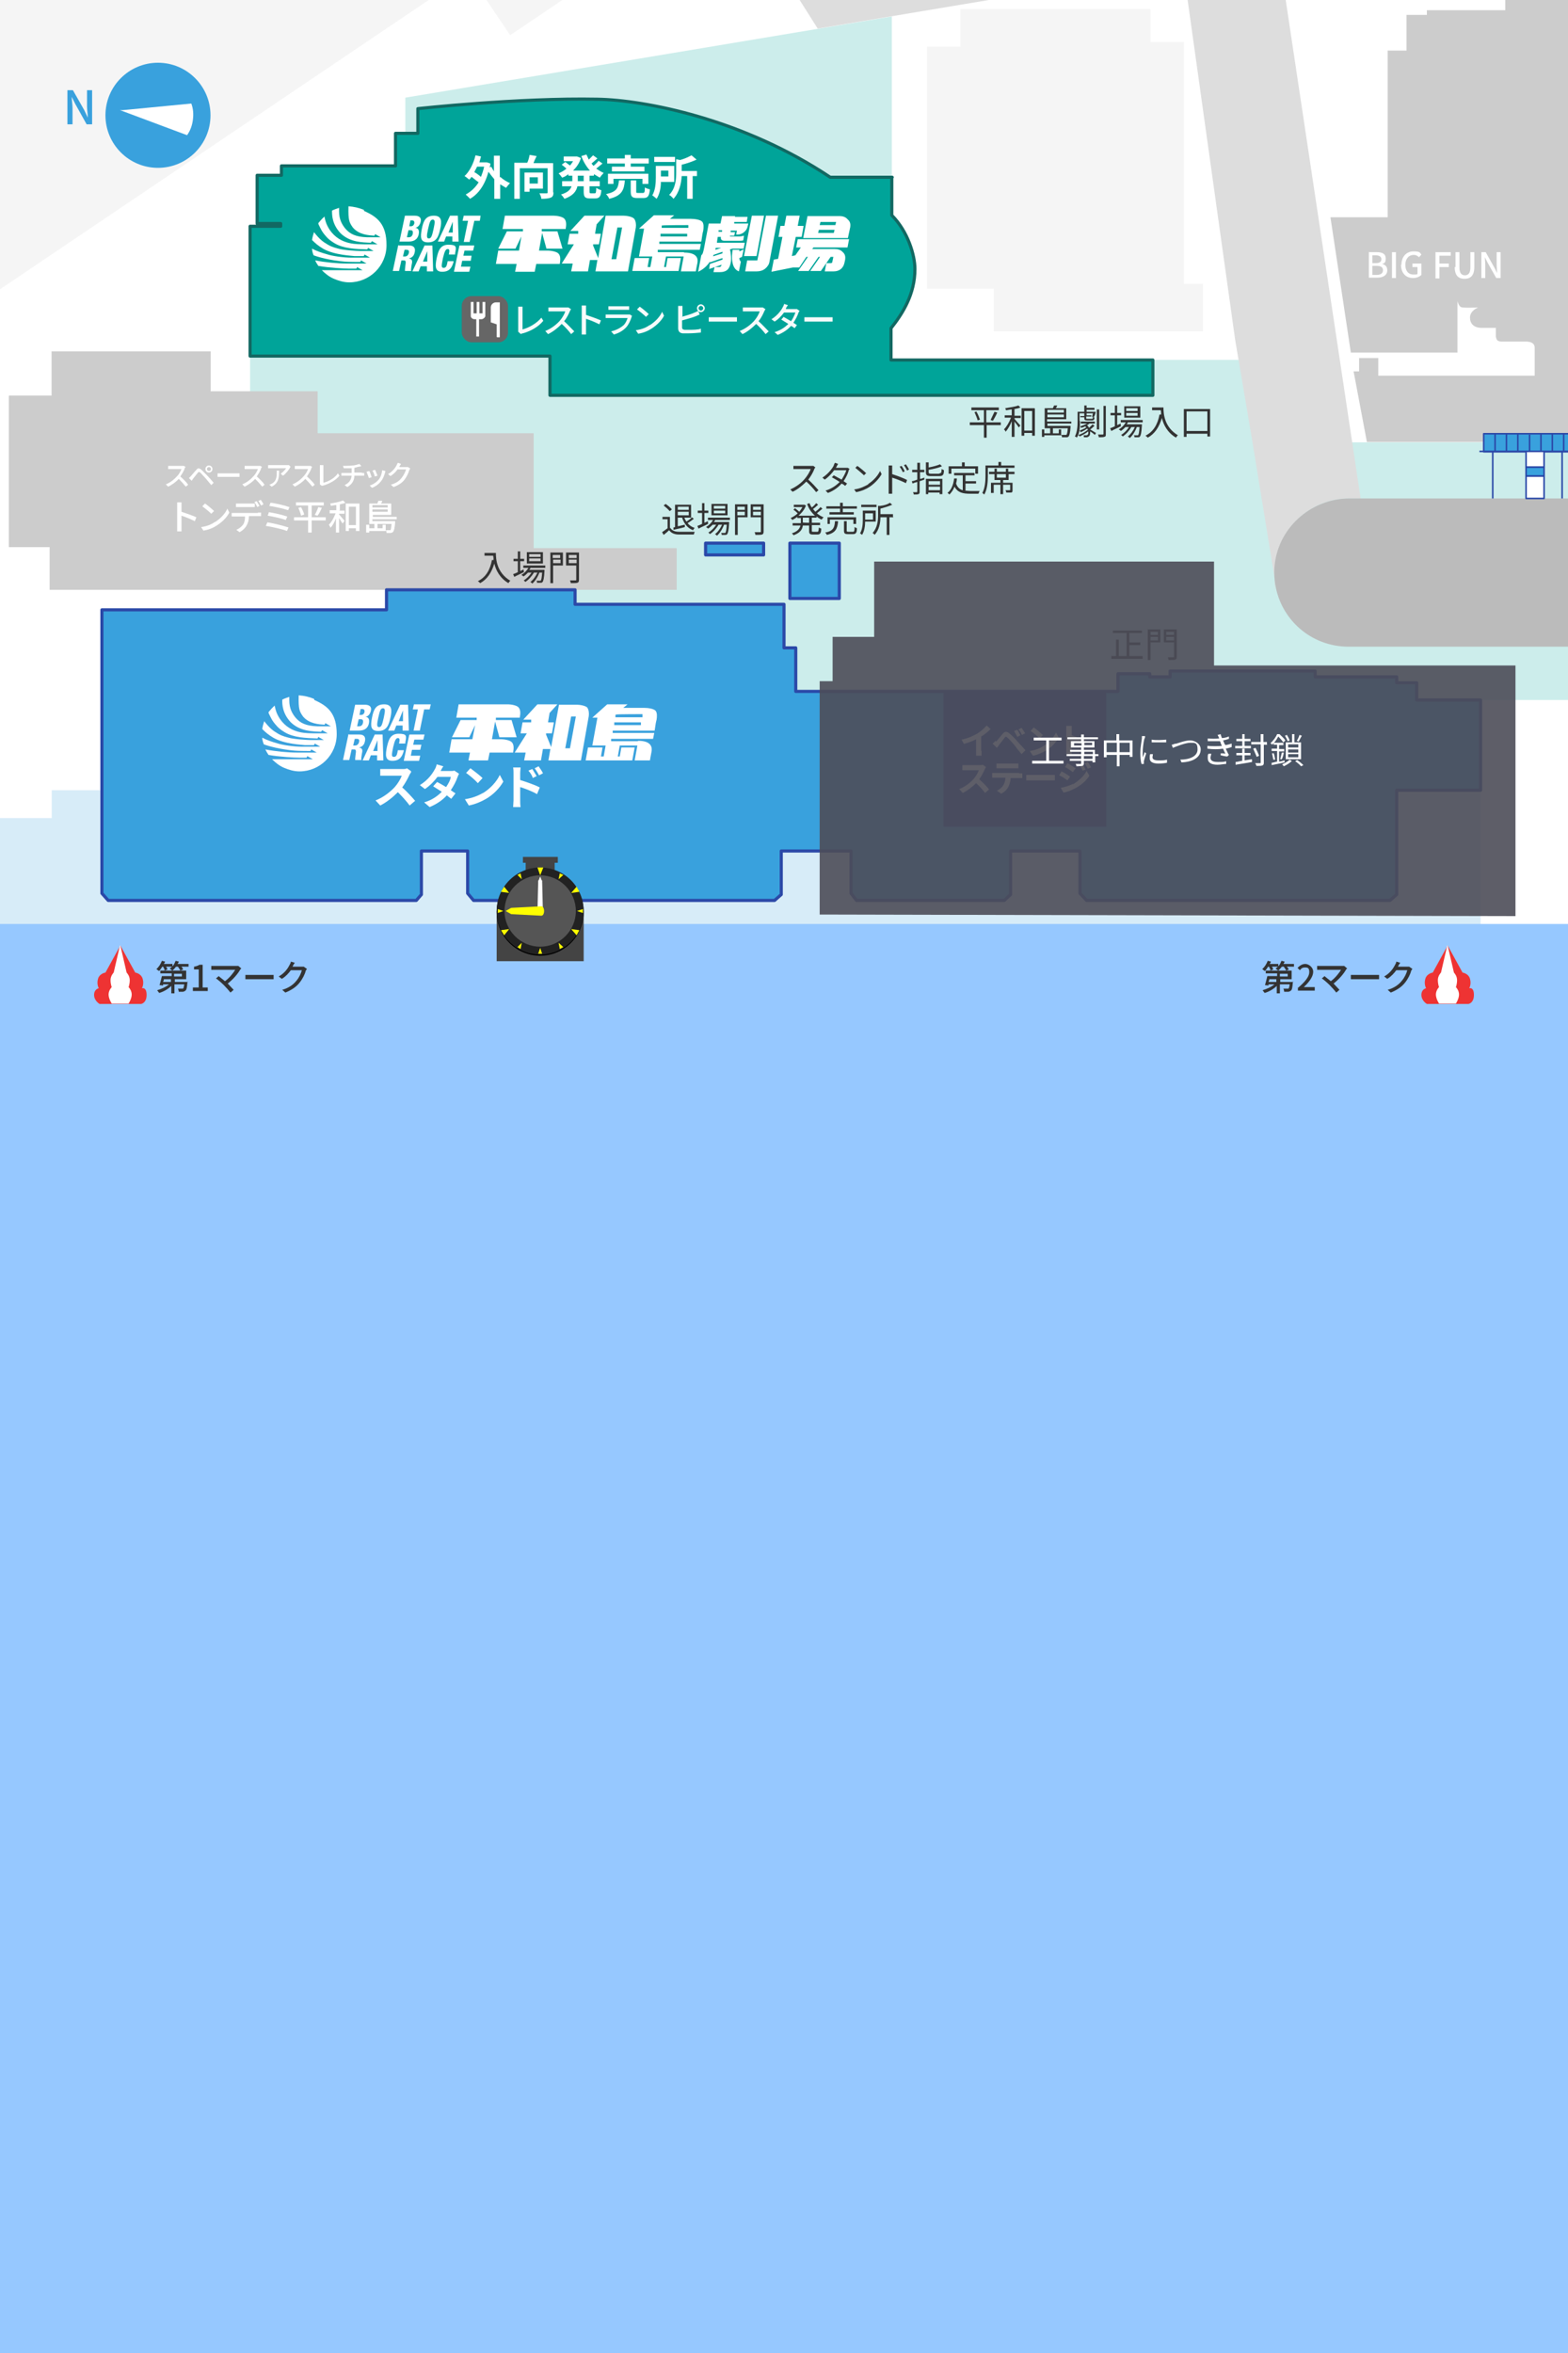 <?xml version="1.0" encoding="UTF-8"?>
<svg xmlns="http://www.w3.org/2000/svg" version="1.1" xmlns:xlink="http://www.w3.org/1999/xlink" viewBox="0 0 400 600">
  <defs>
    <style>
      .cls-1, .cls-2, .cls-3, .cls-4, .cls-5, .cls-6, .cls-7, .cls-8, .cls-9, .cls-10, .cls-11, .cls-12, .cls-13, .cls-14, .cls-15, .cls-16, .cls-17, .cls-18, .cls-19, .cls-20, .cls-21, .cls-22, .cls-23 {
        stroke-width: 0px;
      }

      .cls-1, .cls-11, .cls-17, .cls-20, .cls-21, .cls-23 {
        fill-rule: evenodd;
      }

      .cls-1, .cls-22, .cls-24 {
        fill: #fff;
      }

      .cls-2 {
        fill: #ccc;
      }

      .cls-3 {
        fill: #ccedeb;
      }

      .cls-25, .cls-26, .cls-27, .cls-28, .cls-29, .cls-24 {
        stroke-linejoin: round;
      }

      .cls-25, .cls-27, .cls-28, .cls-24 {
        stroke: #2b49a8;
      }

      .cls-25, .cls-27, .cls-15 {
        fill: #39a1dd;
      }

      .cls-25, .cls-28, .cls-29, .cls-24 {
        stroke-width: .4px;
      }

      .cls-4 {
        fill: #222;
      }

      .cls-5 {
        fill: #bbb;
      }

      .cls-6 {
        fill: #000;
      }

      .cls-26 {
        fill: #00a499;
        stroke: #126862;
      }

      .cls-26, .cls-27 {
        stroke-width: .8px;
      }

      .cls-7 {
        fill: #e33;
      }

      .cls-8, .cls-21 {
        fill: #f5f5f5;
      }

      .cls-9 {
        fill: #2b49a8;
      }

      .cls-10, .cls-28, .cls-29 {
        fill: none;
      }

      .cls-30 {
        filter: url(#drop-shadow-1);
      }

      .cls-11 {
        fill: #555;
      }

      .cls-12 {
        fill: #666;
      }

      .cls-13 {
        fill: #444;
      }

      .cls-14 {
        fill: #96c8ff;
      }

      .cls-29 {
        stroke: #707070;
        stroke-linecap: round;
      }

      .cls-31 {
        filter: url(#drop-shadow-2);
      }

      .cls-16 {
        fill: #d7ecf8;
      }

      .cls-32 {
        clip-path: url(#clippath);
      }

      .cls-17 {
        fill: #ddd;
      }

      .cls-18 {
        fill: #f6fbfb;
      }

      .cls-19 {
        fill: #333;
      }

      .cls-20 {
        fill: #ff0;
      }

      .cls-23 {
        fill: #4d4d58;
        opacity: .9;
      }
    </style>
    <clipPath id="clippath">
      <rect class="cls-10" width="400" height="600"/>
    </clipPath>
    <filter id="drop-shadow-1" filterUnits="userSpaceOnUse">
      <feOffset dx="0" dy="1"/>
      <feGaussianBlur result="blur" stdDeviation="2.1"/>
      <feFlood flood-color="#126862" flood-opacity=".4"/>
      <feComposite in2="blur" operator="in"/>
      <feComposite in="SourceGraphic"/>
    </filter>
    <filter id="drop-shadow-2" filterUnits="userSpaceOnUse">
      <feOffset dx="0" dy="1"/>
      <feGaussianBlur result="blur-2" stdDeviation="2.1"/>
      <feFlood flood-color="#2b49a8" flood-opacity=".4"/>
      <feComposite in2="blur-2" operator="in"/>
      <feComposite in="SourceGraphic"/>
    </filter>
  </defs>
  <g id="_場内MAP" data-name="場内MAP">
    <rect class="cls-22" width="400" height="264"/>
    <g class="cls-32">
      <g>
        <polygon class="cls-16" points="377.7 241.7 -86.5 241.7 -86.5 208.6 13.2 208.6 13.2 201.5 377.7 201.5 377.7 241.7"/>
        <polygon class="cls-3" points="227.5 91.8 227.5 4.2 103.4 24.9 103.4 70.4 181.8 100.8 317.4 100.8 316.1 91.8 227.5 91.8"/>
        <polygon class="cls-3" points="567.2 178.5 136.1 178.5 63.8 106.1 63.8 89.9 168.1 89.9 210.2 91.8 335.7 91.8 337.2 112.8 567.2 112.8 567.2 178.5"/>
        <path class="cls-2" d="M480-2.6v54.1h-18v-2.6c8.2-3,14.1-10.9,14.1-20.1s-5.9-17.1-14.1-20.1V-2.6h-69.1v.9h-8.9V2.6h-20v1.2h-5.2v9.1h-4.8v42.5h-14.6l5.2,34.5h27.2v-13.1s.3,1.2.9,1.5c.6.3,4.4.1,4.4.1,0,0-2.2.8-2.1,2.7.1,2.7,3,2.5,3,2.5h3.6v2.1s0,.7.4,1.1c.5.4,1.5.3,1.5.3h5.8c1.2,0,2.2.4,2.2,1.6v7.1h-39.9v-4.5h-4.9v3.4h-1.4l3.4,18h194.6V-2.6h-63.5Z"/>
        <g>
          <polygon class="cls-14" points="564.1 235.6 564.1 600 -131.7 600 -229.3 177.1 -242.3 100.9 -193 69.7 -150.4 145.5 -48.8 235.6 564.1 235.6"/>
          <path class="cls-17" d="M467.1-28.3l-90.3,12.7-12.7,10.1-17.1,3.3-10.7-5.3-9.2,1.6,20,133h-3c-10.4,0-18.9,8.5-18.9,18.9s0,1.9.2,2.9l-6.1-37.4-4.2-24.8L302.7-1.9l-6.8-5.4-87.3,14.6-86.3-136.8,9.1-5.8L211.7-6.8l6.4,2.4,106.6-17.4-1.5-9,143.9-26.1s2.1,7.5-.4,14.6c-2.1,5.7.4,14.2.4,14.2Z"/>
          <path class="cls-5" d="M570.5,138.7v26.2h-226.5c-9.5,0-17.3-6.9-18.7-16-.2-1.3-.3-2.6-.2-4,.6-10,9.1-17.8,19.2-17.8h103.5c6.9,0,13.8,1,20.5,3l18.3,5.5c6.6,2,13.5,3,20.5,3h63.4Z"/>
          <polyline class="cls-29" points="241 98.2 255.4 98.2 255.4 96.2"/>
          <polygon class="cls-21" points="253.5 84.5 253.5 73.6 236.5 73.6 236.5 11.9 245 11.9 245 2.3 293.5 2.3 293.5 10.7 302 10.7 302 72.4 306.9 72.4 306.9 84.5 253.5 84.5"/>
          <g>
            <rect class="cls-25" x="378.5" y="110.6" width="58.3" height="4.6"/>
            <line class="cls-28" x1="398.5" y1="115.1" x2="398.5" y2="127.1"/>
            <line class="cls-28" x1="380.8" y1="115.1" x2="380.8" y2="127.1"/>
            <line class="cls-28" x1="438.2" y1="115.1" x2="377.4" y2="115.1"/>
            <rect class="cls-25" x="389.3" y="119.1" width="4.6" height="2.3"/>
            <rect class="cls-24" x="389.3" y="115.1" width="4.6" height="4"/>
            <rect class="cls-24" x="389.3" y="121.4" width="4.6" height="5.7"/>
            <line class="cls-28" x1="390.2" y1="115.1" x2="390.2" y2="110.8"/>
            <line class="cls-28" x1="398.9" y1="115" x2="398.9" y2="110.7"/>
            <line class="cls-28" x1="396" y1="115" x2="396" y2="110.7"/>
            <line class="cls-28" x1="393.1" y1="115" x2="393.1" y2="110.7"/>
            <line class="cls-28" x1="387.2" y1="115" x2="387.2" y2="110.7"/>
            <line class="cls-28" x1="384.3" y1="115" x2="384.3" y2="110.7"/>
            <line class="cls-28" x1="381.4" y1="115" x2="381.4" y2="110.7"/>
          </g>
          <polygon class="cls-2" points="136.1 110.5 136.1 139.8 172.6 139.8 172.6 150.4 12.7 150.4 12.7 139.5 2.3 139.5 2.3 100.9 13.2 100.9 13.2 89.6 53.7 89.6 53.7 99.8 81 99.8 81 110.5 136.1 110.5"/>
        </g>
        <polygon class="cls-2" points="136.1 110.5 136.1 139.8 172.6 139.8 172.6 150.4 12.7 150.4 12.7 139.5 2.3 139.5 2.3 100.9 13.2 100.9 13.2 89.6 53.7 89.6 53.7 99.8 81 99.8 81 110.5 136.1 110.5"/>
        <polygon class="cls-27" points="361.4 178.5 361.4 174.1 356.3 174.1 356.3 172.6 335.5 172.6 335.5 171.1 298.5 171.1 298.5 172.6 293.3 172.6 293.3 171.8 285.2 171.8 285.2 176.3 203 176.3 203 165.2 200 165.2 200 154.1 146.7 154.1 146.7 150.4 98.6 150.4 98.6 155.5 26 155.5 26 217 26 227.8 27.6 229.6 106.2 229.6 107.5 228.1 107.5 217 119.3 217 119.3 227.8 120.8 229.6 197.6 229.6 199.3 228.1 199.3 217 217.1 217 217.1 227.8 218.5 229.6 256.2 229.6 257.8 228.1 257.8 217 275.5 217 275.5 227.8 277.2 229.6 354.6 229.6 356.3 228.1 356.3 201.5 377.7 201.5 377.7 178.5 361.4 178.5"/>
        <rect class="cls-9" x="240.7" y="176.3" width="41.5" height="34.5"/>
        <g>
          <path class="cls-22" d="M104.9,196.8c0,.1-.3.5-.4.7-.4.9-1.1,2.2-1.9,3.3,1.2,1,2.6,2.6,3.3,3.4l-1.4,1.2c-.8-1.1-1.9-2.3-3-3.4-1.3,1.3-2.9,2.6-4.5,3.4l-1.2-1.3c1.9-.7,3.8-2.2,4.9-3.4.8-.9,1.5-2.1,1.8-2.9h-4.1c-.5,0-1.2,0-1.4,0v-1.7c.3,0,1.1,0,1.4,0h4.2c.5,0,1,0,1.2-.2l1,.7Z"/>
          <path class="cls-22" d="M117.1,197.3c-.1.2-.3.6-.4.9-.3.9-.9,2.1-1.7,3.3.4.3.9.6,1.2.8l-1.1,1.4c-.3-.3-.7-.5-1.1-.9-1.1,1.2-2.5,2.2-4.4,3l-1.4-1.2c2.1-.6,3.5-1.7,4.5-2.7-.8-.5-1.6-1-2.2-1.4l1-1.1c.6.3,1.5.8,2.3,1.3.6-.9,1.1-1.8,1.2-2.6h-3.4c-.8,1.1-2,2.3-3.2,3.1l-1.3-1c2.1-1.3,3.2-2.9,3.8-4,.2-.3.4-.8.5-1.3l1.7.5c-.3.4-.6,1-.7,1.2h0s2.5,0,2.5,0c.4,0,.8,0,1-.1l1.2.8Z"/>
          <path class="cls-22" d="M123.1,202.3c2-1.2,3.6-3,4.4-4.7l.9,1.7c-.9,1.6-2.5,3.3-4.4,4.4-1.2.7-2.8,1.4-4.4,1.7l-1-1.6c1.9-.3,3.4-.9,4.6-1.6ZM123.1,198.4l-1.2,1.3c-.6-.7-2.1-2-3-2.6l1.1-1.2c.8.6,2.4,1.8,3.1,2.5Z"/>
          <path class="cls-22" d="M132.7,198.9c1.6.5,3.9,1.3,5,1.9l-.7,1.7c-1.2-.7-3-1.4-4.3-1.8v3.4c0,.3,0,1.2.1,1.7h-1.9c0-.5.1-1.2.1-1.7v-6.9c0-.4,0-1-.1-1.5h1.9c0,.4-.1.9-.1,1.5v1.8ZM135.9,198.3c-.3-.8-.6-1.2-1.1-1.8l1-.4c.3.5.8,1.3,1.1,1.8l-1,.5ZM137.5,197.7c-.4-.8-.7-1.2-1.1-1.8l1-.5c.3.5.9,1.2,1.1,1.8l-1,.5Z"/>
        </g>
        <path class="cls-26" d="M227.5,45.2v9.7c4.1,4.1,5.9,10.2,5.9,13.7,0,6.4-3.1,11.3-6.1,15.1v8.1h66.8v9h-153.8v-10H63.8v-33.1h7.8v-.7h-6v-12.3h6.2v-2.4h29.1v-8.3h5.7v-6.3s25.7-2.8,45.8-2.4c12,.2,37.1,5,59.4,19.9h15.8Z"/>
        <g>
          <path class="cls-22" d="M49.7,132.9c-1-.5-2.4-1.1-3.4-1.4v2.8c0,.3,0,.8,0,1.2h-1.1c0-.3,0-.8,0-1.2v-5.2c0-.3,0-.7,0-1h1.1c0,.3,0,.7,0,1v1.4c1.2.4,2.9,1,3.8,1.4l-.4,1Z"/>
          <path class="cls-22" d="M54.9,133.1c1.4-.9,2.6-2.2,3.1-3.4l.5,1c-.6,1.2-1.8,2.4-3.2,3.3-.9.6-2.1,1.1-3.4,1.3l-.6-.9c1.5-.2,2.7-.7,3.5-1.3ZM54.6,130.3l-.7.7c-.5-.5-1.6-1.4-2.3-1.9l.7-.7c.6.4,1.8,1.4,2.3,1.9Z"/>
          <path class="cls-22" d="M65.8,130.7c.2,0,.5,0,.8,0v.9c-.2,0-.5,0-.8,0h-2.3c0,1-.2,1.7-.6,2.4-.3.6-1,1.3-1.8,1.7l-.8-.6c.7-.3,1.3-.8,1.7-1.3.4-.6.5-1.3.5-2.1h-2.6c-.3,0-.6,0-.8,0v-.9c.3,0,.5,0,.8,0h5.9ZM61.1,129.3c-.3,0-.6,0-.9,0v-.9c.3,0,.6,0,.9,0h3c.3,0,.6,0,.9,0v.9c-.3,0-.6,0-.9,0h-3ZM65.6,129.2c-.2-.4-.5-.9-.7-1.2l.6-.2c.2.3.5.9.7,1.2l-.6.3ZM66.5,127.4c.2.3.6.9.7,1.2l-.6.3c-.2-.4-.5-.9-.7-1.2l.6-.2Z"/>
          <path class="cls-22" d="M73.6,134.5l-.4.9c-1.2-.5-4-1.1-5.4-1.3l.4-.9c1.5.2,4.2.9,5.4,1.3ZM73.3,131.7l-.4.9c-1-.4-3.3-.9-4.6-1.1l.3-.9c1.3.2,3.5.7,4.6,1.1ZM73.9,129.2l-.4.9c-1.1-.4-3.5-.9-4.8-1.1l.3-.8c1.2.1,3.7.7,4.8,1.1Z"/>
          <path class="cls-22" d="M83.1,132.7h-3.6v3.1h-.9v-3.1h-3.6v-.8h3.6v-3h-3.1v-.8h7.1v.8h-3.1v3h3.6v.8ZM76.8,129.3c.3.6.7,1.4.8,1.9l-.8.3c-.1-.5-.4-1.4-.7-2l.8-.2ZM80.3,131.3c.3-.5.7-1.4.9-2l.9.2c-.3.7-.7,1.5-1.1,2l-.7-.2Z"/>
          <path class="cls-22" d="M86.5,130.2h1.4v.8h-1.4v.2c.4.4,1.2,1.4,1.4,1.6l-.5.7c-.2-.3-.6-.9-.9-1.4v3.7h-.8v-3.6c-.4,1-.9,1.9-1.4,2.4,0-.2-.3-.6-.4-.8.7-.7,1.3-1.8,1.7-2.9h-1.5v-.8h1.7v-1.3c-.5,0-.9.1-1.4.2,0-.2-.1-.5-.2-.6,1.2-.2,2.5-.4,3.3-.8l.6.6c-.4.2-.9.3-1.4.4v1.5ZM91.7,128.4v7h-.9v-.7h-1.8v.7h-.8v-7h3.4ZM90.8,133.9v-4.7h-1.8v4.7h1.8Z"/>
          <path class="cls-22" d="M95,132.3v.6h5.8s0,.2,0,.3c-.1,1.5-.3,2.1-.5,2.4-.2.2-.3.2-.6.3-.2,0-.6,0-1.1,0,0-.2,0-.5-.2-.7.4,0,.7,0,.9,0s.2,0,.3,0c.1-.1.2-.6.3-1.6h-3.6v1.1h1.3v-.9h.8v1.6h-4.2v.4h-.8v-2h.8v.9h1.3v-1.1h-1.3v-5.2h2.1c0-.3.2-.5.2-.7h1c0,.3-.2.5-.3.7h2.6v2.9h-4.7v.5h6.1v.6h-6.1ZM95,128.8v.6h3.9v-.6h-3.9ZM98.9,130.5v-.6h-3.9v.6h3.9Z"/>
        </g>
        <g>
          <path class="cls-22" d="M127.6,45.1c.8.7,1.6,1.2,2.5,1.6-.3.3-.8.9-1,1.2-.5-.3-1-.6-1.5-.9v3.7h-1.5v-5c-.5-.6-1-1.2-1.5-1.9-.9,3.4-2.6,5.7-4.7,6.9-.2-.3-.8-.8-1.1-1.1,1.3-.7,2.4-1.7,3.3-3.1-.5-.4-1.2-.9-1.8-1.4-.2.3-.4.5-.6.7-.3-.2-.8-.7-1.2-.9,1.3-1.2,2.3-3.2,2.8-5.3l1.4.3c-.1.5-.3,1-.4,1.5h1.9s.9.3.9.3c0,.4-.1.7-.2,1l.4-.2c.2.4.5.8.7,1.2v-4h1.5v5.6ZM121.7,42.5c-.2.5-.5.9-.7,1.4.6.3,1.2.8,1.7,1.2.3-.8.6-1.6.8-2.6h-1.8Z"/>
          <path class="cls-22" d="M141.2,49c0,.8-.2,1.2-.7,1.4-.5.2-1.3.3-2.4.3,0-.4-.3-1.1-.5-1.4.7,0,1.5,0,1.8,0,.2,0,.3,0,.3-.3v-6.1h-7.1v7.8h-1.4v-9.2h3.3c.3-.6.5-1.4.6-2l1.8.3c-.3.6-.6,1.2-.8,1.8h5v7.5ZM135.1,48.1v.8h-1.3v-4.9h4.7v4.1h-3.4ZM135.1,45.2v1.6h2.1v-1.6h-2.1Z"/>
          <path class="cls-22" d="M150.4,44.8v1.4h2.6v1.3h-2.6v1.3c0,.4,0,.5.4.5h.9c.3,0,.4-.2.4-1.4.3.2.9.5,1.3.6-.1,1.6-.5,2.1-1.6,2.1h-1.3c-1.3,0-1.6-.4-1.6-1.8v-1.3h-1.6c-.3,1.3-1.1,2.4-3.3,3.2-.2-.3-.6-.9-.9-1.1,1.7-.5,2.4-1.2,2.7-2.1h-2.4v-1.3h2.6v-1.4h-1v-.4c-.5.4-1,.7-1.6.9-.2-.3-.6-.8-.9-1.1.7-.3,1.4-.7,2-1.2-.3-.3-.8-.7-1.2-1l.9-.7c.4.3.8.6,1.2.9.3-.3.5-.7.8-1.1h-2.4v-1.2h3.4s1,.4,1,.4c-.4,1.3-1.1,2.3-2,3.2h4.3c-.9-1-1.7-2.3-2.2-3.7l1.3-.4c.2.4.4.9.6,1.3.4-.4.8-.8,1.1-1.1l1.1.8c-.5.4-1,.9-1.5,1.3.2.2.3.4.5.6.5-.4,1-.9,1.3-1.3l1,.7c-.5.4-1.1.9-1.6,1.3.6.4,1.2.8,1.9,1.1-.3.3-.8.9-1,1.2-.5-.3-1-.6-1.5-.9v.4h-1.1ZM148.9,44.8h-1.5v1.4h1.5v-1.4Z"/>
          <path class="cls-22" d="M159.4,46c-.2,2.4-.7,3.9-4,4.7-.1-.4-.5-.9-.8-1.2,2.8-.6,3.1-1.6,3.3-3.5h1.5ZM159.4,41.7h-4.5v-1.3h4.5v-.9h1.5v.9h4.6v1.3h-4.6v.8h3.5v1.2h-8.3v-1.2h3.3v-.8ZM163.9,46.9v-1.3h-7.4v1.3h-1.4v-2.6h10.3v2.6h-1.4ZM164,49.2c.4,0,.5-.2.5-1.4.3.2.9.4,1.3.5-.2,1.7-.5,2.2-1.7,2.2h-1.5c-1.4,0-1.7-.4-1.7-1.7v-2.8h1.4v2.8c0,.4,0,.4.5.4h1.2Z"/>
          <path class="cls-22" d="M168.6,46.3c0,1.5-.3,3.2-1.1,4.4-.2-.2-.8-.7-1.1-.9.8-1.3.9-3.2.9-4.5v-3h4.7v4.1h-3.3ZM172.2,41.3h-5.3v-1.3h5.3v1.3ZM168.6,43.5v1.5h1.9v-1.5h-1.9ZM177.8,44.9h-1.1v5.8h-1.4v-5.8h-1.4c-.1,1.8-.6,4.2-2.1,5.8-.2-.3-.7-.8-1.1-1,1.7-1.7,1.8-4.1,1.8-5.8v-3.3l1,.2c1.1-.3,2.2-.8,2.9-1.2l1.3,1.1c-1.1.5-2.5,1-3.8,1.3v1.6h3.9v1.4Z"/>
        </g>
        <g>
          <path class="cls-22" d="M47.3,119.1c0,0-.2.2-.2.4-.2.6-.7,1.4-1.1,2,.7.6,1.6,1.5,2,2.1l-.6.5c-.5-.6-1.2-1.4-1.8-2-.7.8-1.7,1.5-2.7,2l-.6-.6c1.1-.4,2.2-1.3,2.9-2.1.5-.5.9-1.3,1.1-1.8h-2.6c-.3,0-.7,0-.8,0v-.8c.1,0,.5,0,.8,0h2.6c.3,0,.5,0,.6,0l.5.3Z"/>
          <path class="cls-22" d="M48.7,121.4c.3-.3.9-1.1,1.4-1.6.4-.5.7-.5,1.3,0,.4.4,1,1,1.4,1.4.5.5,1.2,1.3,1.7,1.9l-.6.6c-.5-.6-1.1-1.3-1.5-1.8-.5-.5-1.1-1.2-1.3-1.4-.3-.2-.4-.2-.6,0-.3.4-.9,1.1-1.2,1.5-.1.2-.3.4-.4.6l-.7-.7c.2-.2.3-.3.5-.5ZM53.3,118.7c.5,0,.9.4.9.9s-.4.9-.9.9-.9-.4-.9-.9.4-.9.9-.9ZM53.3,120.1c.3,0,.5-.2.5-.5s-.2-.5-.5-.5-.5.2-.5.5.2.5.5.5Z"/>
          <path class="cls-22" d="M55.5,120.7c.2,0,.7,0,1,0h3.8c.3,0,.6,0,.8,0v.9c-.2,0-.5,0-.8,0h-3.8c-.4,0-.8,0-1,0v-.9Z"/>
          <path class="cls-22" d="M66.8,119.1c0,0-.2.2-.2.4-.2.6-.7,1.4-1.1,2,.7.6,1.6,1.5,2,2.1l-.6.5c-.5-.6-1.2-1.4-1.8-2-.7.8-1.7,1.5-2.7,2l-.6-.6c1.1-.4,2.2-1.3,2.9-2.1.5-.5.9-1.3,1.1-1.8h-2.6c-.3,0-.7,0-.8,0v-.8c.1,0,.5,0,.8,0h2.6c.3,0,.5,0,.6,0l.5.3Z"/>
          <path class="cls-22" d="M74.1,119.1c0,0-.2.2-.2.3-.3.5-1,1.4-1.7,1.9l-.6-.5c.6-.4,1.2-1.1,1.4-1.4h-3.8c-.3,0-.5,0-.8,0v-.8c.3,0,.5,0,.8,0h3.9c.2,0,.5,0,.6,0l.4.4ZM71.2,120c0,1.8-.1,3.2-1.9,4.1l-.6-.5c.2,0,.4-.2.7-.3,1-.6,1.2-1.5,1.2-2.7s0-.4,0-.6h.8Z"/>
          <path class="cls-22" d="M79.6,119.1c0,0-.2.2-.2.4-.2.6-.7,1.4-1.1,2,.7.6,1.6,1.5,2,2.1l-.6.5c-.5-.6-1.2-1.4-1.8-2-.7.8-1.7,1.5-2.7,2l-.6-.6c1.1-.4,2.2-1.3,2.9-2.1.5-.5.9-1.3,1.1-1.8h-2.6c-.3,0-.7,0-.8,0v-.8c.1,0,.5,0,.8,0h2.6c.3,0,.5,0,.6,0l.5.3Z"/>
          <path class="cls-22" d="M81.6,123.6c0-.1,0-.2,0-.4v-3.9c0-.2,0-.5,0-.7h.9c0,.2,0,.5,0,.7v3.8c1.3-.3,2.9-1.2,3.7-2.4l.4.6c-.9,1.1-2.4,2-4.1,2.5,0,0-.2,0-.4.1l-.5-.4Z"/>
          <path class="cls-22" d="M92.3,120.6c.1,0,.4,0,.6,0v.7c-.2,0-.4,0-.6,0h-1.9c0,1.2-.6,2.2-1.8,2.9l-.7-.5c1.1-.5,1.7-1.3,1.8-2.4h-2c-.2,0-.5,0-.6,0v-.7c.2,0,.4,0,.6,0h2v-1.2c-.7,0-1.5,0-2,0l-.2-.6c.5,0,1.6,0,2.4-.1.7,0,1.4-.3,1.8-.4l.5.6c-.2,0-.3,0-.5.1-.4,0-.8.2-1.3.3v1.2h1.9Z"/>
          <path class="cls-22" d="M94.8,121.7l-.7.2c-.1-.4-.5-1.3-.6-1.6l.7-.2c.2.3.5,1.2.6,1.6ZM98.3,120.2c0,.2-.1.3-.1.4-.2.7-.5,1.5-1,2.1-.6.8-1.5,1.4-2.3,1.7l-.6-.6c.8-.2,1.7-.8,2.3-1.5.5-.6.8-1.5.9-2.4l.8.2ZM96.3,121.3l-.7.2c0-.3-.4-1.2-.6-1.5l.7-.2c.1.3.5,1.2.6,1.5Z"/>
          <path class="cls-22" d="M104.6,119.5c0,.1-.1.3-.2.4-.2.7-.6,1.6-1.2,2.4-.6.8-1.5,1.4-2.8,1.9l-.7-.6c1.4-.4,2.2-1,2.8-1.8.5-.6.9-1.5,1.1-2.1h-2.2c-.4.6-1,1.2-1.8,1.7l-.6-.5c1.2-.7,1.9-1.7,2.2-2.3,0-.1.2-.4.3-.6l.8.3c-.1.2-.3.5-.4.6,0,0,0,.1,0,.2h1.7c.2,0,.4,0,.5,0l.6.4Z"/>
        </g>
        <g>
          <path class="cls-22" d="M250.4,191.5c0,.4,0,1,0,1.2h-1.4c0-.2,0-.8,0-1.2v-3c-.9.5-2.1.9-3.1,1.2l-.6-1.1c1.6-.3,3.1-1,4.1-1.6.9-.6,1.8-1.4,2.3-2l1,.9c-.7.7-1.5,1.4-2.4,1.9v3.7Z"/>
          <path class="cls-22" d="M254.1,189.1c.4-.4,1.1-1.3,1.7-2,.5-.6,1-.7,1.8,0,.6.5,1.3,1.2,1.8,1.8.6.7,1.6,1.7,2.2,2.4l-1,1c-.6-.7-1.4-1.7-1.9-2.4-.6-.7-1.3-1.5-1.7-1.8-.3-.3-.5-.3-.7,0-.4.5-1,1.3-1.4,1.8-.2.3-.4.6-.6.8l-1.1-1.1c.3-.2.5-.4.7-.7ZM260.3,187.5l-.8.4c-.3-.6-.5-1-.8-1.5l.8-.3c.3.4.6,1,.8,1.4ZM261.5,187l-.8.4c-.3-.6-.5-1-.9-1.4l.8-.4c.3.4.7,1,.9,1.4Z"/>
          <path class="cls-22" d="M266.1,190.3c1.5-.9,2.7-2.3,3.3-3.5l.7,1.3c-.7,1.2-1.9,2.5-3.3,3.3-.9.5-2.1,1.1-3.3,1.3l-.8-1.2c1.4-.2,2.6-.7,3.4-1.2ZM266.1,187.4l-.9.9c-.5-.5-1.6-1.5-2.3-1.9l.8-.9c.6.4,1.8,1.4,2.3,1.9Z"/>
          <path class="cls-22" d="M276.6,190.2c-.9-.5-2.3-1-3.2-1.3v2.5c0,.3,0,.9,0,1.3h-1.4c0-.4,0-.9,0-1.3v-5.2c0-.3,0-.8,0-1.1h1.4c0,.3,0,.7,0,1.1v1.3c1.2.4,2.9,1,3.8,1.4l-.5,1.2Z"/>
          <path class="cls-22" d="M251.5,195.6c0,0-.2.4-.3.6-.3.7-.8,1.7-1.4,2.5.9.8,2,1.9,2.5,2.6l-1,.9c-.6-.8-1.4-1.7-2.3-2.5-1,1-2.2,1.9-3.4,2.5l-.9-1c1.4-.5,2.8-1.6,3.7-2.6.6-.7,1.1-1.6,1.3-2.2h-3.1c-.4,0-.9,0-1.1,0v-1.3c.2,0,.8,0,1.1,0h3.2c.4,0,.8,0,.9-.1l.7.5Z"/>
          <path class="cls-22" d="M260,197.2c.2,0,.6,0,.8,0v1.2c-.2,0-.6,0-.8,0h-2.2c0,.9-.3,1.7-.6,2.3-.3.6-1,1.3-1.8,1.7l-1.1-.8c.6-.2,1.3-.8,1.6-1.3.4-.6.5-1.2.6-2h-2.5c-.3,0-.6,0-.9,0v-1.2c.3,0,.6,0,.9,0h5.9ZM255.2,195.9c-.3,0-.7,0-1,0v-1.2c.3,0,.7,0,1,0h3.6c.3,0,.7,0,1,0v1.2c-.3,0-.7,0-1,0h-3.6Z"/>
          <path class="cls-22" d="M261.8,197.6c.3,0,1,0,1.4,0h4.8c.4,0,.8,0,1.1,0v1.4c-.2,0-.7,0-1.1,0h-4.8c-.5,0-1.1,0-1.4,0v-1.4Z"/>
          <path class="cls-22" d="M273,198l-.7,1c-.5-.4-1.4-1-2.1-1.3l.6-1c.6.3,1.6.9,2.1,1.3ZM273.7,200c1.5-.9,2.8-2.1,3.5-3.4l.7,1.2c-.8,1.3-2.1,2.4-3.6,3.2-.9.5-2.2,1-3,1.1l-.7-1.2c1-.2,2.1-.5,3.1-1ZM274.4,195.9l-.7,1c-.5-.4-1.4-1-2-1.3l.6-1c.6.3,1.6,1,2.1,1.3ZM277,196.2l-.8.3c-.3-.6-.5-1-.8-1.4l.7-.3c.3.4.6,1,.8,1.4ZM278.3,195.7l-.8.3c-.3-.6-.5-.9-.8-1.4l.8-.3c.3.4.6.9.8,1.3Z"/>
        </g>
        <g>
          <path class="cls-22" d="M349.1,64.3h2.1c1.4,0,2.3.4,2.3,1.6s-.4,1.2-.9,1.4h0c.8.2,1.3.7,1.3,1.6,0,1.3-1.1,1.9-2.5,1.9h-2.2v-6.6ZM351,67.1c1,0,1.4-.4,1.4-1s-.5-1-1.4-1h-.9v2h.9ZM351.2,70.1c1,0,1.6-.4,1.6-1.2s-.6-1.1-1.6-1.1h-1.1v2.3h1.1Z"/>
          <path class="cls-22" d="M355.1,64.3h1v6.6h-1v-6.6Z"/>
          <path class="cls-22" d="M357.5,67.6c0-2.2,1.3-3.5,3.1-3.5s1.6.4,2,.8l-.6.7c-.3-.3-.7-.6-1.4-.6-1.2,0-2.1,1-2.1,2.5s.7,2.5,2.1,2.5.8-.1,1-.3v-1.6h-1.3v-.9h2.3v2.9c-.4.4-1.2.8-2.1.8-1.8,0-3.1-1.2-3.1-3.4Z"/>
          <path class="cls-22" d="M366.2,64.3h3.9v.9h-2.9v2h2.4v.9h-2.4v2.9h-1v-6.6Z"/>
          <path class="cls-22" d="M371.3,68.1v-3.8h1v3.9c0,1.5.6,2,1.4,2s1.4-.5,1.4-2v-3.9h1v3.8c0,2.2-1,3-2.5,3s-2.5-.8-2.5-3Z"/>
          <path class="cls-22" d="M377.9,64.3h1.1l2.2,3.9.7,1.4h0c0-.7-.1-1.5-.1-2.2v-3.1h1v6.6h-1.1l-2.2-3.9-.7-1.4h0c0,.7.1,1.4.1,2.2v3.1h-1v-6.6Z"/>
        </g>
        <g>
          <g>
            <path class="cls-7" d="M30.7,241.1l-3.8,6.9s-1.5.2-1.9,1.6c-.4,1.4.2,2.4.2,2.4,0,0-1.2.2-1.2,1.7s1.4,2.3,1.4,2.3h10.6s1.4-.2,1.4-2.3-1.2-1.7-1.2-1.7c0,0,.6-1,.2-2.4-.4-1.4-1.9-1.6-1.9-1.6l-3.8-6.9Z"/>
            <path class="cls-22" d="M30.7,241.1l1.6,6.9s.8.8.8,1.9-.3,1.8-.3,1.8c0,0,.8.8.8,1.9s-.8,2.3-.8,2.3h-4.3s-.8-1.2-.8-2.3.8-1.9.8-1.9c0,0-.3-.7-.3-1.8s.8-1.9.8-1.9l1.6-6.9Z"/>
          </g>
          <g>
            <path class="cls-19" d="M48.1,245.8v.7h-1.8c.2.3.4.5.4.7l-.7.3c-.1-.3-.4-.7-.6-1h-.5c-.3.4-.6.7-.9,1-.2-.1-.5-.4-.7-.5.2-.2.4-.3.6-.5h-1.5c.1.3.3.5.3.7l-.7.3c0-.3-.2-.7-.4-1h-.2c-.3.4-.5.8-.8,1.1-.2-.1-.5-.3-.7-.5.6-.5,1.1-1.3,1.4-2.1l.8.2c0,.2-.2.4-.3.6h2.2v.6c.4-.4.6-.9.8-1.4l.8.2c0,.2-.2.4-.3.6h2.8ZM47.8,250.3s0,.2,0,.3c-.1,1.2-.2,1.8-.5,2-.2.2-.4.2-.6.3-.2,0-.7,0-1.1,0,0-.2-.1-.6-.2-.8.4,0,.8,0,1,0,.1,0,.2,0,.3,0,.1-.1.2-.4.3-1.1h-2.5v2.3h-.8v-1.9c-.8.8-2,1.5-3.1,1.8-.1-.2-.4-.5-.5-.7,1-.3,2.2-.8,3-1.5h-1.5v.3c0,0-.9-.1-.9-.1.2-.6.4-1.5.6-2.3h2.5v-.7h-2.9v-.7h6.6v2.2h-2.9v.7h3.4ZM41.8,249.7c0,.2-.1.5-.2.7h2v-.7h-1.8ZM44.4,249h2v-.7h-2v.7Z"/>
            <path class="cls-19" d="M49.3,251.8h1.4v-4.6h-1.2v-.7c.6-.1,1.1-.3,1.4-.5h.8v5.8h1.3v.9h-3.8v-.9Z"/>
            <path class="cls-19" d="M61.6,246.9c-.1.1-.2.2-.3.3-.6,1.1-1.8,2.5-3.2,3.6.5.5,1.1,1.2,1.5,1.6l-.8.7c-.4-.5-1.1-1.3-1.7-1.9-.5-.5-1.5-1.4-2-1.7l.7-.6c.3.3,1,.8,1.6,1.3,1.2-.9,2.1-2.1,2.6-2.9h-5.1c-.4,0-.8,0-1,0v-1c.2,0,.7,0,1,0h5.2c.3,0,.5,0,.7,0l.7.6Z"/>
            <path class="cls-19" d="M62.6,248.6c.3,0,.8,0,1.3,0h4.9c.4,0,.8,0,1,0v1.1c-.2,0-.6,0-1,0h-4.9c-.5,0-1,0-1.3,0v-1.1Z"/>
            <path class="cls-19" d="M78.3,247c0,.1-.2.4-.3.5-.2.9-.8,2.1-1.6,3.1-.8,1-1.9,1.8-3.6,2.5l-.8-.7c1.7-.5,2.8-1.3,3.6-2.3.7-.8,1.2-1.9,1.4-2.7h-2.8c-.6.8-1.3,1.6-2.3,2.2l-.8-.6c1.6-.9,2.4-2.2,2.8-3,.1-.2.3-.5.3-.8l1,.3c-.2.3-.4.6-.5.8,0,0,0,.2-.1.2h2.2c.3,0,.5,0,.7,0l.7.5Z"/>
          </g>
        </g>
        <g>
          <g>
            <path class="cls-7" d="M369.3,241.1l-3.8,6.9s-1.5.2-1.9,1.6c-.4,1.4.2,2.4.2,2.4,0,0-1.2.2-1.2,1.7s1.4,2.3,1.4,2.3h10.6s1.4-.2,1.4-2.3-1.2-1.7-1.2-1.7c0,0,.6-1,.2-2.4-.4-1.4-1.9-1.6-1.9-1.6l-3.8-6.9Z"/>
            <path class="cls-22" d="M369.3,241.1l1.6,6.9s.8.8.8,1.9-.3,1.8-.3,1.8c0,0,.8.8.8,1.9s-.8,2.3-.8,2.3h-4.3s-.8-1.2-.8-2.3.8-1.9.8-1.9c0,0-.3-.7-.3-1.8s.8-1.9.8-1.9l1.6-6.9Z"/>
          </g>
          <g>
            <path class="cls-19" d="M330.1,245.8v.7h-1.8c.2.3.4.5.5.7l-.7.3c-.1-.3-.4-.7-.6-1h-.5c-.3.4-.6.7-.9,1-.2-.1-.5-.4-.7-.5.2-.2.4-.3.6-.5h-1.5c.1.3.3.5.3.7l-.7.3c0-.3-.2-.7-.4-1h-.2c-.3.4-.5.8-.8,1.1-.2-.1-.5-.3-.7-.5.6-.5,1.1-1.3,1.4-2.1l.8.2c0,.2-.2.4-.3.6h2.2v.6c.4-.4.6-.9.8-1.4l.8.2c0,.2-.2.4-.3.6h2.8ZM329.8,250.3s0,.2,0,.3c-.1,1.2-.2,1.8-.5,2-.2.2-.4.2-.6.3-.2,0-.7,0-1.1,0,0-.2-.1-.6-.2-.8.4,0,.8,0,1,0,.1,0,.2,0,.3,0,.1-.1.2-.4.3-1.1h-2.5v2.3h-.8v-1.9c-.8.8-2,1.5-3.1,1.8-.1-.2-.4-.5-.5-.7,1-.3,2.2-.8,3-1.5h-1.5v.3c0,0-.9-.1-.9-.1.2-.6.4-1.5.6-2.3h2.5v-.7h-2.9v-.7h6.6v2.2h-2.9v.7h3.4ZM323.8,249.7c0,.2-.1.5-.2.7h2v-.7h-1.8ZM326.5,249h2v-.7h-2v.7Z"/>
            <path class="cls-19" d="M331,252c2-1.7,3-3,3-4.1s-.4-1.2-1.1-1.2-1,.3-1.3.7l-.6-.6c.6-.6,1.2-1,2-1s2,.8,2,2-1,2.6-2.4,3.9c.3,0,.8,0,1.1,0h1.7v.9h-4.3v-.6Z"/>
            <path class="cls-19" d="M343.7,246.9c-.1.1-.2.2-.3.3-.6,1.1-1.8,2.5-3.2,3.6.5.5,1.1,1.2,1.5,1.6l-.8.7c-.4-.5-1.1-1.3-1.7-1.9-.5-.5-1.5-1.4-2-1.7l.7-.6c.3.3,1,.8,1.6,1.3,1.2-.9,2.1-2.1,2.6-2.9h-5.1c-.4,0-.8,0-1,0v-1c.2,0,.7,0,1,0h5.2c.3,0,.5,0,.7,0l.7.6Z"/>
            <path class="cls-19" d="M344.6,248.6c.3,0,.8,0,1.3,0h4.9c.4,0,.8,0,1,0v1.1c-.2,0-.6,0-1,0h-4.9c-.5,0-1,0-1.3,0v-1.1Z"/>
            <path class="cls-19" d="M360.3,247c0,.1-.2.4-.3.5-.2.9-.8,2.1-1.6,3.1-.8,1-1.9,1.8-3.6,2.5l-.8-.7c1.7-.5,2.8-1.3,3.6-2.3.7-.8,1.2-1.9,1.4-2.7h-2.8c-.6.8-1.3,1.6-2.3,2.2l-.8-.6c1.6-.9,2.4-2.2,2.8-3,.1-.2.3-.5.3-.8l1,.3c-.2.3-.4.6-.5.8,0,0,0,.2-.1.2h2.2c.3,0,.5,0,.7,0l.7.5Z"/>
          </g>
        </g>
        <g>
          <g>
            <rect class="cls-13" x="126.7" y="232.3" width="22.2" height="12.8"/>
            <circle class="cls-6" cx="137.8" cy="232.6" r="11.1"/>
            <rect class="cls-13" x="134.1" y="219.5" width="7.4" height="3"/>
            <rect class="cls-13" x="133.4" y="218.5" width="8.9" height="1.5"/>
            <circle class="cls-4" cx="137.8" cy="232.3" r="11.1"/>
            <path class="cls-11" d="M128.7,232.3c0-5,4.1-9.1,9.1-9.1s9.1,4.1,9.1,9.1-4.1,9.1-9.1,9.1-9.1-4.1-9.1-9.1Z"/>
            <polygon class="cls-20" points="137.8 223.2 137.1 221.2 138.6 221.2 137.8 223.2"/>
            <polygon class="cls-20" points="137.8 241.7 137.3 243.2 138.3 243.2 137.8 241.7"/>
            <polygon class="cls-20" points="133.1 224.2 132 223.1 132.8 222.7 133.1 224.2"/>
            <polygon class="cls-20" points="142.5 240.4 142.8 242 143.7 241.5 142.5 240.4"/>
            <polygon class="cls-20" points="128.4 232.3 127 232.8 127 231.8 128.4 232.3"/>
            <polygon class="cls-20" points="147.2 232.3 148.7 232.8 148.7 231.8 147.2 232.3"/>
            <polygon class="cls-20" points="142.5 224.2 142.8 222.7 143.7 223.1 142.5 224.2"/>
            <polygon class="cls-20" points="133.1 240.4 132 241.5 132.8 242 133.1 240.4"/>
            <polygon class="cls-20" points="129.9 227.7 127.8 227.4 128.6 226.1 129.9 227.7"/>
            <polygon class="cls-20" points="145.7 236.9 147.1 238.5 147.8 237.2 145.7 236.9"/>
            <polygon class="cls-20" points="145.7 227.7 147.1 226.1 147.8 227.4 145.7 227.7"/>
            <polygon class="cls-20" points="129.9 236.9 127.8 237.2 128.6 238.5 129.9 236.9"/>
          </g>
          <path class="cls-1" d="M137.3,224.5l-.2,8.3h0c0,.3.3.5.7.5s.7-.2.7-.5h0s-.2-8.3-.2-8.3h-.1l-.4-1-.4,1h-.1Z"/>
          <path class="cls-20" d="M130.4,233.1l7.7.4h0c.4,0,.7-.5.7-1.2s-.3-1.2-.7-1.2h0l-7.7.4-1.4.8,1.4.8Z"/>
        </g>
        <g>
          <path class="cls-19" d="M255.4,108.4h-3.7v3.2h-.7v-3.2h-3.6v-.7h3.6v-3.1h-3.2v-.7h7v.7h-3.2v3.1h3.7v.7ZM249.1,105c.4.6.7,1.5.9,2l-.6.2c-.1-.5-.5-1.4-.8-2.1l.6-.2ZM252.7,107.1c.3-.6.7-1.5,1-2.1l.7.2c-.3.7-.8,1.6-1.1,2.1l-.6-.2Z"/>
          <path class="cls-19" d="M258.8,106h1.6v.6h-1.6v.2c.3.4,1.3,1.5,1.5,1.7l-.4.5c-.2-.3-.7-1-1.1-1.5v3.9h-.7v-4c-.4,1-1,2.1-1.6,2.7,0-.2-.2-.5-.4-.6.7-.7,1.4-1.9,1.8-3h-1.6v-.6h1.8v-1.5c-.5,0-1,.2-1.5.2,0-.2-.1-.4-.2-.5,1.2-.2,2.6-.4,3.4-.7l.5.5c-.4.2-.9.3-1.5.4v1.6ZM264,104.2v6.9h-.7v-.7h-2v.7h-.7v-7h3.3ZM263.3,109.8v-5h-2v5h2Z"/>
          <path class="cls-19" d="M267.2,108v.6h5.9s0,.2,0,.3c-.1,1.5-.3,2.2-.5,2.4-.2.2-.3.2-.6.2-.2,0-.7,0-1.1,0,0-.2,0-.4-.2-.6.4,0,.9,0,1,0s.2,0,.3,0c.2-.1.3-.6.4-1.7h-3.8v1.3h1.5v-1h.6v1.5h-4.3v.4h-.6v-1.9h.6v1h1.5v-1.3h-1.4v-5.1h2.1c.1-.3.2-.5.3-.7h.8c-.1.3-.2.5-.4.7h2.7v2.8h-4.9v.6h6.2v.5h-6.2ZM267.2,104.5v.7h4.2v-.7h-4.2ZM271.4,106.4v-.7h-4.2v.7h4.2Z"/>
          <path class="cls-19" d="M275.5,107.4c0,1.3,0,3-.8,4.2,0-.1-.4-.3-.5-.3.6-1.1.7-2.7.7-3.9v-2.4h1.7v-1.6h.6v.6h2v.5h-2v.5h1.9s.4,0,.4,0c0,.5-.3,1-.4,1.3h-.5c0-.3.2-.6.2-.9h-1.6v.5h1.2c0-.1,0,.3,0,.3h-1.3v.4c0,.2,0,.2.3.2h1.1c.2,0,.3,0,.3-.5.1,0,.3.1.4.2,0,.5-.2.7-.6.7h-1.2c-.6,0-.8-.1-.8-.6v-.2h-1c0,.1,0-.3,0-.3h1v-.7h-1.2v1.9ZM279.2,108.6c-.4.3-.7.7-1.1.9.5.3,1.3.8,1.5.9l-.3.5c-.2-.2-.7-.6-1.2-.9,0,.6,0,1.1-.4,1.3-.2.2-.4.2-.7.2s-.4,0-.5,0c0-.1,0-.4-.1-.5.2,0,.4,0,.6,0s.3,0,.4-.1c.2-.1.3-.5.2-.9-.6.5-1.5,1-2.2,1.3,0-.1-.2-.3-.3-.4.8-.2,1.8-.8,2.4-1.3,0-.1,0-.2-.2-.3-.4.3-1.1.7-1.6.9,0,0-.2-.3-.3-.4.5-.2,1.3-.5,1.7-.8,0,0-.2-.2-.2-.3-.4.2-.7.3-1.1.4,0,0-.2-.3-.2-.4.6-.2,1.2-.4,1.7-.7h-1.6v-.5h3.6v.5h-1.4c-.2.2-.4.3-.6.4.2.2.4.4.5.7.3-.3.7-.6.9-.9l.4.3ZM280.4,109.5h-.6v-5.1h.6v5.1ZM282.1,103.6v7.1c0,.4,0,.6-.4.7-.3.1-.7.1-1.4.1,0-.2-.1-.5-.2-.7.5,0,1,0,1.2,0,.1,0,.2,0,.2-.2v-7.1h.6Z"/>
          <path class="cls-19" d="M286.1,108.6c-.9.5-1.9.9-2.6,1.3l-.3-.7c.3-.1.8-.3,1.2-.5v-2.8h-1.1v-.6h1.1v-1.9h.6v1.9h1v.6h-1v2.5l.9-.4v.6ZM287.8,107.6c-.1.2-.2.4-.4.6h3.9s0,.2,0,.3c-.1,1.9-.3,2.6-.5,2.8-.1.2-.3.2-.5.2-.2,0-.5,0-.9,0,0-.2,0-.4-.2-.5.3,0,.6,0,.8,0s.2,0,.3,0c.2-.2.3-.7.4-2.1h-.7c-.4,1.1-1.1,2.2-1.8,2.8-.1-.1-.3-.3-.5-.4.7-.5,1.4-1.5,1.8-2.4h-.9c-.5.9-1.4,1.9-2.2,2.4,0-.1-.3-.3-.4-.4.7-.4,1.5-1.2,2-2h-.9c-.4.4-.8.8-1.2,1,0-.1-.3-.3-.5-.4.7-.4,1.4-1.1,1.8-1.8h-1.3v-.6h5.6v.6h-3.7ZM290.9,106.5h-4.1v-2.9h4.1v2.9ZM290.2,104.1h-2.9v.7h2.9v-.7ZM290.2,105.3h-2.9v.7h2.9v-.7Z"/>
          <path class="cls-19" d="M296.8,103.9c0,1.6.2,5,3.7,7.1-.2.1-.4.4-.5.6-2.2-1.3-3.2-3.3-3.6-5-.7,2.3-1.8,4-3.6,5-.1-.1-.4-.4-.6-.5,2-1,3.1-2.8,3.6-5.4h.4c0-.4,0-.7-.1-1.1h-2.2v-.7h2.9Z"/>
          <path class="cls-19" d="M308.7,104.3v7h-.7v-.7h-5.3v.8h-.7v-7.1h6.7ZM308,109.9v-5h-5.3v5h5.3Z"/>
        </g>
        <g>
          <path class="cls-19" d="M207.9,119.3c0,0-.2.3-.2.4-.3.8-.9,1.8-1.5,2.6.9.8,2,2,2.6,2.7l-.6.5c-.6-.8-1.6-1.9-2.5-2.7-1,1-2.2,2-3.5,2.6l-.6-.6c1.4-.6,2.8-1.6,3.7-2.7.6-.7,1.3-1.8,1.5-2.5h-3.5c-.3,0-.8,0-.9,0v-.8c.1,0,.6,0,.9,0h3.5c.3,0,.5,0,.7,0l.5.4Z"/>
          <path class="cls-19" d="M216.7,119.5c0,.1-.2.3-.2.5-.2.8-.7,1.8-1.3,2.7.3.2.6.4.9.6l-.5.6c-.2-.2-.5-.4-.9-.6-.8.9-1.9,1.8-3.5,2.4l-.6-.6c1.6-.5,2.7-1.3,3.6-2.2-.7-.5-1.5-.9-2-1.2l.5-.5c.5.3,1.3.7,2,1.1.5-.8,1-1.7,1.2-2.4h-3.1c-.6.8-1.4,1.7-2.4,2.4l-.6-.5c1.5-1,2.5-2.3,2.9-3.1,0-.2.2-.5.3-.7l.8.3c-.1.2-.3.5-.4.7,0,.1-.1.2-.2.3h2.5c.2,0,.4,0,.6,0l.6.4Z"/>
          <path class="cls-19" d="M221.5,123.4c1.4-.9,2.5-2.2,3-3.3l.4.8c-.6,1.1-1.7,2.3-3,3.2-.9.6-2,1.1-3.5,1.4l-.5-.7c1.6-.2,2.7-.8,3.6-1.3ZM221,120.6l-.6.6c-.5-.5-1.6-1.4-2.2-1.9l.5-.5c.6.4,1.8,1.4,2.3,1.9Z"/>
          <path class="cls-19" d="M227.6,120.9c1.2.4,2.9,1,3.8,1.5l-.3.8c-1-.5-2.5-1.1-3.5-1.4v3c0,.3,0,.8,0,1.1h-.9c0-.3,0-.7,0-1.1v-5.2c0-.3,0-.7,0-.9h.9c0,.3,0,.7,0,.9v1.5ZM230.3,120.4c-.2-.5-.5-1-.8-1.4l.5-.2c.2.3.6.9.8,1.4l-.5.2ZM231.4,120c-.2-.5-.5-.9-.8-1.4l.5-.2c.2.3.6.9.8,1.3l-.5.3Z"/>
          <path class="cls-19" d="M235.8,122.3l-1.2.4v2.6c0,.4,0,.6-.3.7-.2.1-.6.1-1.2.1,0-.2-.1-.4-.2-.6.4,0,.8,0,.9,0,.1,0,.2,0,.2-.2v-2.4c-.4.1-.8.2-1.2.4l-.2-.6c.4,0,.8-.2,1.4-.4v-1.9h-1.3v-.6h1.3v-1.8h.7v1.8h1.1v.6h-1.1v1.7c.4,0,.7-.2,1.1-.3v.6ZM239.6,120.7c.5,0,.6-.2.6-1.1.2.1.4.2.6.3,0,1.2-.3,1.5-1.2,1.5h-2.1c-1,0-1.3-.2-1.3-1v-2.5h.7v1.3c1.1-.2,2.2-.5,2.9-.8l.5.5c-.9.4-2.2.7-3.4.9v.6c0,.3.1.4.7.4h2ZM236.2,122.1h4.2v3.9h-.7v-.4h-2.9v.4h-.6v-3.9ZM236.9,122.7v.9h2.9v-.9h-2.9ZM239.8,125v-.9h-2.9v.9h2.9Z"/>
          <path class="cls-19" d="M246.1,125.1c.4,0,.9.1,1.5.1s1.9,0,2.3,0c-.1.2-.2.5-.3.7h-2.1c-1.9,0-3.2-.3-4-1.8-.3.8-.8,1.5-1.3,2-.1-.1-.4-.4-.5-.4,1-.8,1.5-2.1,1.7-3.7h.7c0,.5-.1.9-.2,1.3.3.9.9,1.5,1.7,1.7v-3.8h-2.2v-.6h5.2v.6h-2.3v1.5h2.7v.6h-2.7v1.8ZM242.7,120.8h-.7v-1.9h3.4v-1h.7v1h3.4v1.9h-.7v-1.3h-6.1v1.3Z"/>
          <path class="cls-19" d="M258.8,118.7v.6h-6.8v2c0,1.4-.1,3.4-.9,4.8-.1-.1-.4-.3-.5-.4.7-1.3.8-3.1.8-4.4v-2.6h3.3v-.9h.7v.9h3.4ZM257.3,120.3h1.5v.6h-1.5v1.5h-1.4v.7h2.4v1.9c0,.3,0,.5-.3.6-.3,0-.7,0-1.3,0,0-.2-.1-.4-.2-.6.5,0,.9,0,1,0,.1,0,.2,0,.2-.1v-1.3h-1.8v2.4h-.7v-2.4h-1.7v2.1h-.7v-2.6h2.4v-.7h-1.5v-1.5h-1.4v-.6h1.4v-.8h.6v.8h2.3v-.8h.6v.8ZM256.6,120.9h-2.3v.9h2.3v-.9Z"/>
          <path class="cls-19" d="M207.1,132v1.3h2.1v.6h-2.1v1.4c0,.3,0,.3.4.3h1c.3,0,.3-.2.4-1.1.1.1.4.2.6.3,0,1.1-.3,1.5-.9,1.5h-1.2c-.8,0-1-.2-1-.9v-1.4h-1.6c-.1,1-.7,1.9-2.4,2.5,0-.2-.3-.4-.4-.5,1.5-.5,2-1.2,2.2-2h-2v-.6h2.1v-1.3h-.9v-.3c-.4.3-.9.6-1.3.8,0-.1-.3-.4-.4-.5.6-.3,1.3-.7,1.8-1.2-.3-.3-.7-.7-1.1-.9l.4-.4c.4.3.8.6,1.1.9.3-.4.6-.8.8-1.2h-2.2v-.6h2.7s.4.2.4.2c-.4,1.1-1.1,1.9-1.9,2.6h4.2c-.9-.8-1.6-1.8-2-3l.6-.2c.2.4.3.8.6,1.1.4-.3.8-.7,1.1-1.1l.5.4c-.4.4-.9.8-1.3,1.1.2.2.4.5.6.7.4-.3,1-.8,1.3-1.2l.5.4c-.4.4-1,.8-1.4,1.2.5.4,1.1.8,1.7,1-.1.1-.4.4-.5.6-.5-.2-.9-.5-1.3-.8v.3h-1ZM206.4,132h-1.6v1.2h0c0,.1,1.6.1,1.6.1v-1.3Z"/>
          <path class="cls-19" d="M213.8,133c-.2,1.8-.6,2.9-2.9,3.4,0-.2-.2-.4-.4-.6,2.1-.4,2.4-1.3,2.5-2.9h.7ZM214.3,129.7h-3.5v-.6h3.5v-.9h.7v.9h3.6v.6h-3.6v.9h2.8v.6h-6.2v-.6h2.7v-.9ZM217.7,133.6v-1.1h-6v1.1h-.6v-1.7h7.3v1.7h-.7ZM217.6,135.6c.3,0,.4-.2.4-1.2.2.1.4.2.6.3,0,1.2-.3,1.5-1,1.5h-1.3c-.8,0-1-.2-1-.9v-2.4h.7v2.4c0,.2,0,.3.4.3h1.2Z"/>
          <path class="cls-19" d="M220.7,133c0,1.1-.2,2.5-.8,3.4,0-.1-.4-.3-.5-.4.6-1,.7-2.3.7-3.4v-2.4h3.3v2.8h-2.7ZM223.6,129.3h-3.9v-.6h3.9v.6ZM220.7,130.9v1.6h2v-1.6h-2ZM227.9,131.9h-1v4.5h-.7v-4.5h-1.6c0,1.4-.3,3.2-1.5,4.5,0-.1-.3-.4-.5-.5,1.2-1.3,1.4-3.1,1.4-4.5v-2.4h.5c1-.1,2-.4,2.5-.8l.6.5c-.8.4-2,.7-3,1v1.4h3.2v.6Z"/>
        </g>
        <g>
          <path class="cls-19" d="M291.5,167.3v.7h-8v-.7h1.2v-4.2h.7v4.2h2v-5.9h-3.5v-.6h7.4v.6h-3.2v2.4h2.8v.7h-2.8v2.8h3.4Z"/>
          <path class="cls-19" d="M296,163.8h-2.5v4.5h-.7v-7.8h3.2v3.3ZM293.5,161.1v.8h1.9v-.8h-1.9ZM295.4,163.3v-.9h-1.9v.9h1.9ZM300.2,167.4c0,.5-.1.7-.4.8-.3.1-.8.1-1.7.1,0-.2-.1-.5-.2-.7.6,0,1.2,0,1.4,0,.2,0,.2,0,.2-.2v-3.6h-2.6v-3.3h3.3v6.9ZM297.5,161.1v.8h2v-.8h-2ZM299.5,163.3v-.9h-2v.9h2Z"/>
        </g>
        <g>
          <path class="cls-19" d="M126.5,141c0,1.6.2,5,3.7,7.1-.2.1-.4.4-.5.6-2.2-1.3-3.2-3.3-3.6-5-.7,2.3-1.8,4-3.6,5-.1-.1-.4-.4-.6-.5,2-1,3.1-2.8,3.6-5.4h.4c0-.4,0-.7-.1-1.1h-2.2v-.7h2.9Z"/>
          <path class="cls-19" d="M133.8,145.8c-.9.5-1.9.9-2.6,1.3l-.3-.7c.3-.1.8-.3,1.2-.5v-2.8h-1.1v-.6h1.1v-1.9h.6v1.9h1v.6h-1v2.5l.9-.4v.6ZM135.4,144.7c-.1.2-.2.4-.4.6h3.9s0,.2,0,.3c-.1,1.9-.3,2.6-.5,2.8-.1.2-.3.2-.5.2-.2,0-.5,0-.9,0,0-.2,0-.4-.2-.5.3,0,.6,0,.8,0s.2,0,.3,0c.2-.2.3-.7.4-2.1h-.7c-.4,1.1-1.1,2.2-1.8,2.8-.1-.1-.3-.3-.5-.4.7-.5,1.4-1.5,1.8-2.4h-.9c-.5.9-1.4,1.9-2.2,2.4,0-.1-.3-.3-.4-.4.7-.4,1.5-1.2,2-2h-.9c-.4.4-.8.8-1.2,1,0-.1-.3-.3-.5-.4.7-.4,1.4-1.1,1.8-1.8h-1.3v-.6h5.6v.6h-3.7ZM138.5,143.7h-4.1v-2.9h4.1v2.9ZM137.9,141.3h-2.9v.7h2.9v-.7ZM137.9,142.4h-2.9v.7h2.9v-.7Z"/>
          <path class="cls-19" d="M143.6,144.2h-2.5v4.5h-.7v-7.8h3.2v3.3ZM141,141.5v.8h1.9v-.8h-1.9ZM143,143.6v-.9h-1.9v.9h1.9ZM147.7,147.8c0,.5-.1.7-.4.8-.3.1-.8.1-1.7.1,0-.2-.1-.5-.2-.7.6,0,1.2,0,1.4,0,.2,0,.2,0,.2-.2v-3.6h-2.6v-3.3h3.3v6.9ZM145.1,141.5v.8h2v-.8h-2ZM147.1,143.6v-.9h-2v.9h2Z"/>
        </g>
        <g>
          <path class="cls-19" d="M171,134.6c.4.7,1.2,1,2.2,1,1,0,3,0,4,0,0,.2-.2.5-.2.7-1,0-2.8,0-3.8,0-1.2,0-2-.4-2.5-1.1-.4.4-.9.8-1.4,1.2l-.4-.7c.4-.3.9-.6,1.4-1v-2.3h-1.3v-.6h1.9v2.9ZM170.8,130.3c-.3-.4-1-1-1.5-1.4l.5-.4c.6.4,1.3,1,1.6,1.4l-.5.4ZM171.6,134.5c.2,0,.4,0,.6-.1v-5.7h4.1v3.3h-1.7c.1.4.3.7.5,1,.5-.3,1.1-.7,1.4-1.1l.5.4c-.5.4-1.1.8-1.6,1.1.5.6,1.1,1,1.8,1.2-.1.1-.3.4-.4.6-1.4-.5-2.3-1.7-2.8-3.2h-1.1v2.2c.6-.1,1.2-.3,1.8-.4v.6c-1,.3-2.1.5-2.9.7v-.6ZM172.9,129.2v.8h2.8v-.8h-2.8ZM175.7,131.4v-.9h-2.8v.9h2.8Z"/>
          <path class="cls-19" d="M180.8,133.5c-.9.5-1.9.9-2.6,1.3l-.3-.7c.3-.1.8-.3,1.2-.5v-2.8h-1.1v-.6h1.1v-1.9h.6v1.9h1v.6h-1v2.5l.9-.4v.6ZM182.5,132.5c-.1.2-.2.4-.4.6h3.9s0,.2,0,.3c-.1,1.9-.3,2.6-.5,2.8-.1.2-.3.2-.5.2-.2,0-.5,0-.9,0,0-.2,0-.4-.2-.5.3,0,.6,0,.8,0s.2,0,.3,0c.2-.2.3-.7.4-2.1h-.7c-.4,1.1-1.1,2.2-1.8,2.8-.1-.1-.3-.3-.5-.4.7-.5,1.4-1.5,1.8-2.4h-.9c-.5.9-1.4,1.9-2.2,2.4,0-.1-.3-.3-.4-.4.7-.4,1.5-1.2,2-2h-.9c-.4.4-.8.8-1.2,1,0-.1-.3-.3-.5-.4.7-.4,1.4-1.1,1.8-1.8h-1.3v-.6h5.6v.6h-3.7ZM185.6,131.4h-4.1v-2.9h4.1v2.9ZM185,129h-2.9v.7h2.9v-.7ZM185,130.2h-2.9v.7h2.9v-.7Z"/>
          <path class="cls-19" d="M190.7,131.9h-2.5v4.5h-.7v-7.8h3.2v3.3ZM188.1,129.2v.8h1.9v-.8h-1.9ZM190,131.4v-.9h-1.9v.9h1.9ZM194.8,135.5c0,.5-.1.7-.4.8-.3.1-.8.1-1.7.1,0-.2-.1-.5-.2-.7.6,0,1.2,0,1.4,0,.2,0,.2,0,.2-.2v-3.6h-2.6v-3.3h3.3v6.9ZM192.1,129.2v.8h2v-.8h-2ZM194.1,131.4v-.9h-2v.9h2Z"/>
        </g>
        <g>
          <path class="cls-18" d="M132.2,84.6c0-.2,0-.3,0-.5v-5c0-.3,0-.7,0-.9h1.1c0,.3,0,.6,0,.9v4.9c1.6-.4,3.7-1.6,4.8-3l.5.8c-1.2,1.5-3.1,2.6-5.2,3.2-.1,0-.3,0-.5.2l-.7-.6Z"/>
          <path class="cls-18" d="M145.7,78.8c0,0-.2.3-.3.5-.3.7-.8,1.8-1.5,2.6.9.8,2,2,2.6,2.6l-.8.7c-.6-.8-1.5-1.8-2.4-2.6-1,1-2.2,2-3.5,2.6l-.7-.8c1.5-.6,2.8-1.6,3.7-2.6.6-.7,1.2-1.7,1.4-2.4h-3.3c-.4,0-.8,0-1,0v-1c.2,0,.7,0,1,0h3.3c.3,0,.6,0,.8,0l.6.4Z"/>
          <path class="cls-18" d="M152.9,82.7c-1-.5-2.4-1.1-3.4-1.4v2.8c0,.3,0,.8,0,1.2h-1.1c0-.3,0-.8,0-1.2v-5.2c0-.3,0-.7,0-1h1.1c0,.3,0,.7,0,1v1.4c1.2.4,2.9,1,3.8,1.4l-.4,1Z"/>
          <path class="cls-18" d="M161.2,80.6c0,0-.1.2-.1.3-.3.9-.7,1.8-1.3,2.5-.9,1-2.1,1.6-3.2,1.9l-.7-.8c1.3-.3,2.4-.9,3.2-1.6.5-.5.8-1.2,1-1.8h-4.6c-.2,0-.6,0-1,0v-.9c.4,0,.7,0,1,0h4.6c.2,0,.5,0,.6,0l.6.4ZM155.2,78.1c.2,0,.6,0,.9,0h3.5c.3,0,.7,0,.9,0v.9c-.2,0-.6,0-.9,0h-3.5c-.3,0-.6,0-.9,0v-.9Z"/>
          <path class="cls-18" d="M165.8,82.9c1.4-.9,2.6-2.2,3.1-3.4l.5,1c-.6,1.2-1.8,2.4-3.2,3.3-.9.6-2.1,1.1-3.4,1.3l-.6-.9c1.5-.2,2.7-.7,3.5-1.3ZM165.5,80.1l-.7.7c-.5-.5-1.6-1.4-2.3-1.9l.7-.7c.6.4,1.8,1.4,2.3,1.9Z"/>
          <path class="cls-18" d="M173.9,80.8c1.1-.3,2.4-.7,3.3-1.1.3-.1.6-.3.9-.4-.2-.2-.3-.4-.3-.7,0-.6.5-1,1-1s1,.5,1,1-.5,1-1,1-.5-.1-.7-.3l.4.9c-.3.1-.7.3-.9.4-1,.4-2.5.8-3.6,1.1v1.8c0,.4.2.5.6.6.3,0,.7,0,1.1,0,.9,0,2.4,0,3.1-.3v1c-.8.1-2.2.2-3.2.2s-1.1,0-1.5,0c-.7-.1-1.1-.5-1.1-1.3v-4.9c0-.2,0-.6,0-.8h1.1c0,.2,0,.6,0,.8v1.9ZM179.4,78.6c0-.3-.3-.6-.6-.6s-.6.3-.6.6.3.6.6.6.6-.3.6-.6Z"/>
          <path class="cls-18" d="M180.8,80.9c.3,0,.8,0,1.3,0h4.9c.4,0,.8,0,1,0v1.1c-.2,0-.6,0-1,0h-4.9c-.5,0-1,0-1.3,0v-1.1Z"/>
          <path class="cls-18" d="M195.3,78.8c0,0-.2.3-.3.5-.3.7-.8,1.8-1.5,2.6.9.8,2,2,2.6,2.6l-.8.7c-.6-.8-1.5-1.8-2.4-2.6-1,1-2.2,2-3.5,2.6l-.7-.8c1.5-.6,2.8-1.6,3.7-2.6.6-.7,1.2-1.7,1.4-2.4h-3.3c-.4,0-.8,0-1,0v-1c.2,0,.7,0,1,0h3.3c.3,0,.6,0,.8,0l.6.4Z"/>
          <path class="cls-18" d="M204,79.1c0,.2-.2.4-.3.6-.2.7-.7,1.7-1.3,2.6.3.2.6.4.9.6l-.6.8c-.2-.2-.5-.4-.9-.6-.8.9-1.9,1.7-3.4,2.3l-.8-.7c1.6-.5,2.7-1.3,3.5-2.1-.7-.4-1.4-.9-1.8-1.1l.6-.7c.5.3,1.2.7,1.9,1.1.5-.7.9-1.6,1.1-2.2h-2.9c-.6.8-1.4,1.7-2.4,2.3l-.8-.6c1.6-1,2.5-2.3,2.9-3.1.1-.2.3-.5.3-.8l1,.3c-.2.3-.4.6-.5.8v.2c-.1,0,2.1,0,2.1,0,.3,0,.5,0,.7,0l.7.5Z"/>
          <path class="cls-18" d="M205.2,80.9c.3,0,.8,0,1.3,0h4.9c.4,0,.8,0,1,0v1.1c-.2,0-.6,0-1,0h-4.9c-.5,0-1,0-1.3,0v-1.1Z"/>
        </g>
        <rect class="cls-12" x="117.8" y="75.5" width="11.8" height="11.8" rx="2.5" ry="2.5"/>
        <path class="cls-1" d="M122.6,81.4h-.4v4.4h-.7v-4.4h-.4c-.5,0-.9-.3-1-.7h0v-3.7h.7v2.9c.1,0,.2,0,.4,0h.4v-2.9h.7v2.9h.4c.1,0,.3,0,.4,0v-2.9h.7v3.7h0c-.2.4-.6.7-1,.7ZM126.7,85.9v-3.2l-1.5-.5v-3.8c0-.7.6-1.3,1.3-1.3h1v8.9h-.7Z"/>
        <rect class="cls-27" x="201.5" y="138.5" width="12.6" height="14.1"/>
        <rect class="cls-27" x="180" y="138.5" width="14.8" height="3"/>
        <rect class="cls-8" x="-181.5" y="-81.6" width="322" height="153.4" transform="translate(-.8 -12.3) rotate(-34)"/>
        <rect class="cls-8" x="121.1" y="-20.7" width="43.8" height="19" transform="translate(30.7 78.1) rotate(-34)"/>
        <g class="cls-30">
          <g>
            <path class="cls-22" d="M92.8,52.5c-1.2-.5-2.5-.8-3.9-.9-.1,3.6.2,4.1,1.1,5.4,1.6,1.9,4.1,2,5.5,2.1.1-.2.2-.4.2-.4h0s1.4.8,1.4.8c0,0-3.3,0-3.5,0-2.8-.1-4.3-.8-5.5-2.2-.9-1.1-1.6-2.4-1.6-4.4,0-.4,0-.7,0-.9-.6.2-1.2.4-1.8.7v.2c0,.9,0,3.3,2.2,5.6,2.4,2.3,5.5,2.3,7.7,2.4.1-.2.3-.4.3-.4h0s1.4.8,1.4.8c0,0-3,0-3.5,0-1.3-.1-5.9.4-8.7-3.7-.9-1.4-1.1-2.3-1.3-3.2v-.2c-.6.5-1.1,1.1-1.6,1.7,0,.3.2.6.2.6.4.8.7,1.6,1.8,2.8.4.5,1.1,1.1,2.1,1.7,2.3,1.4,5.4,1.5,8.4,1.6.1-.2.2-.4.2-.4l1.4.8s-3.3,0-3.5,0c-.7,0-4.2-.2-5.5-.6-1.5-.4-2.1-.6-3.6-1.6-1.2-.8-2.2-2.1-2.6-2.6-.2.6-.4,1.3-.5,2,.8.8,1.6,1.5,2.8,2.2,2.9,1.7,7.6,1.8,8,1.9.3,0,2.4,0,2.4,0,.1-.2.2-.4.2-.4l1.4.8s-4.5,0-4.7,0c-2,0-5-.4-6.4-.9-1.1-.3-2.6-.8-3.7-1.4,0,.6.2,1.2.4,1.7,1.3.5,4.3,1.3,7.8,1.6.8.1,4.1.1,4.1.1.1-.2.2-.4.2-.4h0s1.4.8,1.4.8c0,0-4.2,0-5.1,0-2.2,0-5.5-.3-8-.8.2.5.5.9.8,1.4,2.8.5,6.7.7,7.7.7.5,0,2,0,2,0,.1-.2.2-.4.2-.4h0s1.4.8,1.4.8c0,0-8.5,0-10.4,0,.9.9,1.9,1.7,3.1,2.2,1.2.5,2.5.9,3.9.9,5.2,0,9.5-4.2,9.5-9.5s-2.3-7.2-5.7-8.7"/>
            <path class="cls-22" d="M103.4,54h2.4c1.1,0,1.8.5,1.5,1.6-.2.8-.7,1.4-1.4,1.5h0c.5,0,1.2.3.9,1.7-.2.8-.7,1.8-2.6,1.8h-2.3l1.4-6.6M103.8,59.5h.5c.6,0,.9-.4,1-.9.1-.7-.1-.9-.6-.9h-.5l-.4,1.8ZM104.4,56.7h.4c.5,0,.8-.3.9-.8,0-.3,0-.7-.6-.7h-.4l-.3,1.5Z"/>
            <path class="cls-22" d="M109.2,60.8c-2,0-2-1.3-1.6-3.4.4-2.1,1-3.4,3.1-3.4s2,1.6,1.6,3.4c-.4,1.8-.9,3.4-3.1,3.4M109.4,59.8c.6,0,.8-.6,1.2-2.4.4-1.8.4-2.4-.2-2.4s-.8.6-1.2,2.4c-.4,1.8-.4,2.4.2,2.4Z"/>
            <path class="cls-22" d="M114.9,54h1.9l.2,6.6h-1.6v-1.3s-1.6,0-1.6,0l-.5,1.3h-1.6l3.1-6.6M115.6,55.3h0l-1.2,3h1.1v-3Z"/>
            <polyline class="cls-22" points="119.4 55.3 118 55.3 118.3 54 122.6 54 122.4 55.3 121 55.3 119.8 60.7 118.3 60.7 119.4 55.3"/>
            <path class="cls-22" d="M101.8,61.6h2.6c1.3,0,1.6.8,1.4,1.7-.2,1-.7,1.4-1.5,1.6h0c1,.2.9.8.7,1.7-.2,1.3-.2,1.4,0,1.5h0c0,0-1.7,0-1.7,0,0-.2,0-.6.1-1.3.2-1.2.1-1.4-.4-1.4h-.6l-.6,2.7h-1.6l1.4-6.6M102.8,64.4h.5c.6,0,.9-.5,1-.9.1-.5,0-.8-.6-.8h-.5l-.4,1.7Z"/>
            <path class="cls-22" d="M108.4,61.6h1.9l.2,6.6h-1.6v-1.3s-1.6,0-1.6,0l-.5,1.3h-1.6l3.1-6.6M109.1,62.8h0l-1.2,2.9h1.1v-2.9Z"/>
            <path class="cls-22" d="M114.5,63.9c.2-1,.2-1.4-.3-1.4s-.8.6-1.2,2.3c-.4,2-.5,2.5.2,2.5s.8-.7,1-1.7h1.5v.2c-.4,1.4-1,2.5-2.9,2.5s-1.8-1.5-1.4-3.5c.4-1.7.8-3.4,3-3.4s2,.6,1.7,2.2v.3h-1.6"/>
            <polyline class="cls-22" points="117.2 61.6 121 61.6 120.7 62.9 118.5 62.9 118.2 64.2 120.3 64.2 120.1 65.5 117.9 65.5 117.6 67 120 67 119.7 68.3 115.8 68.3 117.2 61.6"/>
          </g>
          <g>
            <path class="cls-22" d="M162.2,57c.1-.8,0-1.6-.4-2.2-.5-.6-2.1-.8-2.7-.8h-4.6l-1.9,10.8-1.3-3.2v-.3h1.5l.5-2.7h-1.5l.4-2.4,2-2.2h-5.1l-3.6,3.9h2v.7h-2.2l-.5,2.7h1.6l-3.1,4.9h2.8l-.4,2h4.3l.5-2.9h1.9l-.5,2.9h3.6s4.7,0,4.7,0l2-11.2h0ZM157.2,65.1h-1.2l1.5-8.1h1.2l-1.5,8.1Z"/>
            <path class="cls-22" d="M174.5,63.3h-6.7v-.6h10.7l.3-1.5h-10.6v-.6h10.7l.2-1.3h0s.1-.8.3-1.5c.1-.7.2-1.8-.3-2.3-.5-.5-1.9-.7-2.9-.7h-5.3l1.1-.9h-5.2l-3.8,3.4h1.3l-1.3,7.1h3.4l-.5,2.7h-.7l.4-2.3h-3.7l-.6,3.3h11.8l.6-3.3h-3.4l-.4,2.3h-.5l.5-2.7h4.5l-.7,3.8h3.8s.2-1.2.4-2.1c.2-1,.1-2.7-3.4-2.7ZM168.9,56.5h.1c0-.1,6.6-.1,6.6-.1v.7h-6.8v-.6ZM168.6,58.6h6.7v.7h-6.8v-.7Z"/>
            <path class="cls-22" d="M139.9,62.9h-2.4l.8-4.5,1.1,4h4.1l-1.3-4.4h-4v-.6h6.1c.2-1.1.2-2-.3-2.6-.5-.6-2.1-.8-2.7-.8h-12.5l-.6,3.4h5.2v.6h-4.1l-2.2,4.4h4.4l1.5-3.1-.6,3.6h-5.3l-.6,3.4h5.3l-.4,2h5l.4-2h6c.2-1.2.2-2-.3-2.6-.5-.6-2.1-.8-2.7-.8Z"/>
            <path class="cls-22" d="M203,62.1h1.3l-1.4,2-.9.2,1-4.9h1.5l.5-2.8h-1.5l.5-2.6h-3.4l-.5,2.6h-1l-.5,2.8h1l-1.1,5.6-1.1.2-.6,3.1,5.5-1.1h1.6l1.8-2.7h.4l-2.5,3.6h2.7l2.5-3.6h.4l-2.5,3.6h2.7l2.5-3.6h.7l-.3,1.4c0,.1-.2.2-.3.2h-1.2l-.4,2.1h2.3c1.4,0,2.4-.8,2.7-2.1l.2-.9c.1-.7,0-1.4-.6-1.9-.5-.6-1.3-.8-2-.8h-5.8l.3-.4h8.7l.4-2.1h-13.1l-.4,2.1Z"/>
            <path class="cls-22" d="M216.2,54.9c-.5-.6-1.3-.8-2-.8h-8.2l-1.1,5.6h11.4l.6-2.8c.1-.7,0-1.4-.6-1.9ZM212.7,58.4h-4l.2-.8h4l-.2.8ZM213.1,56.4h-4l.2-.8h4l-.2.8Z"/>
            <path class="cls-22" d="M188.6,62.7h-1.7c-.3,1.7-.4,4.8,1.6,5.5l.5-2.5c-.2-.1-.4-.5-.4-.9l.7-.3.4-1.9-1.1.5c0-.1,0-.3,0-.4Z"/>
            <path class="cls-22" d="M182.9,60.7l.2-1.3h.8,0c-.1.8.3,1,1,1h3.6c.4,0,.7,0,1.1-.1l.2-1.2c-.4.1-.8.2-1.3.2h-2.1c-.2,0-.2,0-.2-.2h0c0,0,1.1,0,1.1,0l.2-.9h-1.1v-.4h1.6l-.2,1h.4c.6,0,1.1-.2,1.6-.6.5-.4.8-.9.9-1.4l.2-.8h-3.6v-.4h3.2l.2-1.3h-3.2v-.2s-3.3,0-3.3,0l-.4,1.9h-3l-1.2,6.3c-.2.9-.3,1.5-.7,1.8l-.8,4.2c1.3-.6,2.3-1.5,3-2.6v.2s3.2-1.1,3.2-1.1c0,.1,0,.3,0,.4l-3.2,1.1-.2,1.3,3.2-1.1c-.2.6-.4.6-.9.6h-.9l-.3,1.3h1.5c2,0,2.6-.9,2.9-2.4.2-.8.1-2.4-.2-3.4l.6-.2h2.9l.3-1.5h-7.1ZM183.4,57.7h.8v.4h-.9v-.4ZM182.6,62.2h1.4s0,0,0,0l-1.5.5c0-.2,0-.3.1-.5ZM181.9,64.4c0-.1.1-.2.1-.4l2.3-.8c0,.1,0,.3,0,.4l-2.5.8Z"/>
            <polygon class="cls-22" points="194.9 54 191.8 54 189.8 64.3 193 64.3 194.9 54"/>
            <path class="cls-22" d="M195.4,54l-2.2,11.4h-2.6l-.5,2.8h3c.7,0,1.5-.2,2.1-.7.6-.5,1-1.1,1.1-1.8l2.2-11.7h-3.1Z"/>
          </g>
        </g>
        <g class="cls-31">
          <path class="cls-22" d="M149.9,179.5c-.5-.6-2.1-.8-2.7-.8h-4.6l-2,10.8-1.3-3.2v-.3h1.5l.5-2.8h-1.5l.4-2.4,2-2.2h-5.1l-3.6,3.9h2v.7h-2.2l-.5,2.8h1.6l-3.1,4.9h2.8l-.4,2h4.3l.5-2.9h1.9l-.5,2.9h3.6s4.7,0,4.7,0l2-11.3h0c.1-.8,0-1.6-.4-2.2ZM145.4,189.8h-1.2l1.5-8.1h1.2l-1.5,8.1ZM127.6,187h4.2l-1.3-4.4h-4v-.6h6.1c.2-1.2.2-2-.3-2.6-.5-.6-2.1-.8-2.7-.8h-12.6l-.6,3.4h5.2v.6h-4.1l-2.2,4.4h4.4l1.5-3.1-.7,3.6h-5.3l-.6,3.4h5.3l-.4,2h5l.4-2h6c.2-1.2.2-2-.3-2.6-.5-.6-2.1-.8-2.7-.8h-2.4l.8-4.5,1.1,4ZM162.7,188h-6.8v-.6h10.7l.3-1.5h-10.6v-.6h10.7l.2-1.3h0s.1-.8.3-1.5c.1-.7.2-1.8-.3-2.3-.5-.5-1.9-.7-2.9-.7h-5.3l1.1-.9h-5.2l-3.8,3.4h1.3l-1.3,7.1h3.4l-.5,2.8h-.7l.4-2.3h-3.7l-.6,3.3h11.9l.6-3.3h-3.4l-.4,2.3h-.5l.5-2.8h4.5l-.7,3.8h3.9s.2-1.2.4-2.2c.2-1,.1-2.8-3.4-2.8ZM157.2,181.2h.1c0-.1,6.6-.1,6.6-.1v.8h-6.9v-.6ZM156.8,183.2h6.7v.7h-6.8v-.7Z"/>
          <g>
            <path class="cls-22" d="M80.1,177.2c-1.2-.5-2.5-.8-3.9-.9-.1,3.6.2,4.1,1.1,5.4,1.6,1.9,4.1,2,5.5,2.1.1-.2.2-.4.2-.4h0s1.4.8,1.4.8c0,0-3.3,0-3.5,0-2.8-.1-4.3-.8-5.5-2.2-.9-1.1-1.6-2.4-1.6-4.4,0-.4,0-.7,0-.9-.6.2-1.2.4-1.8.7v.2c0,.9,0,3.3,2.2,5.6,2.4,2.3,5.5,2.3,7.7,2.4.1-.2.3-.4.3-.4h0s1.4.8,1.4.8c0,0-3,0-3.5,0-1.3-.1-5.9.4-8.7-3.7-.9-1.4-1.1-2.3-1.3-3.2v-.2c-.6.5-1.1,1.1-1.6,1.7,0,.3.2.6.2.6.4.8.7,1.6,1.8,2.8.4.5,1.1,1.1,2.1,1.7,2.3,1.4,5.4,1.5,8.4,1.6.1-.2.2-.4.2-.4h0s1.4.8,1.4.8c0,0-3.3,0-3.5,0-.7,0-4.2-.2-5.5-.6-1.5-.4-2.1-.6-3.6-1.6-1.2-.8-2.2-2.1-2.6-2.6-.2.6-.4,1.3-.5,2,.8.8,1.6,1.5,2.8,2.2,2.9,1.7,7.6,1.8,8,1.9.3,0,2.4,0,2.4,0,.1-.2.2-.4.2-.4h0l1.4.8s-4.5,0-4.7,0c-2,0-5-.4-6.4-.9-1.1-.3-2.6-.8-3.7-1.4,0,.6.2,1.2.4,1.7,1.3.5,4.3,1.3,7.8,1.6.8.1,4.1.1,4.1.1.1-.2.2-.4.2-.4h0s1.4.8,1.4.8c0,0-4.2,0-5.1,0-2.2,0-5.5-.3-8-.8.2.5.5.9.8,1.4,2.8.5,6.7.7,7.7.7.5,0,2,0,2,0,.1-.2.2-.4.2-.4h0s1.4.8,1.4.8c0,0-8.5,0-10.4,0,.9.9,1.9,1.7,3.1,2.2,1.2.5,2.5.9,3.9.9,5.2,0,9.5-4.2,9.5-9.5s-2.3-7.2-5.7-8.7Z"/>
            <g>
              <path class="cls-22" d="M90.7,178.7h2.4c1.1,0,1.8.5,1.5,1.6-.2.8-.7,1.4-1.4,1.5h0c.5,0,1.2.3.9,1.7-.2.8-.7,1.8-2.6,1.8h-2.3l1.4-6.6ZM91.1,184.2h.5c.6,0,.9-.4,1-.9.1-.7-.1-.9-.6-.9h-.5l-.4,1.8ZM91.7,181.3h.4c.5,0,.8-.3.9-.8,0-.3,0-.7-.6-.7h-.4l-.3,1.5Z"/>
              <path class="cls-22" d="M96.5,185.4c-2,0-2-1.3-1.6-3.4.4-2.1,1-3.4,3.1-3.4s2,1.6,1.6,3.4c-.4,1.8-.9,3.4-3.1,3.4ZM96.7,184.4c.6,0,.8-.6,1.2-2.4s.4-2.4-.2-2.4-.8.6-1.2,2.4c-.4,1.8-.4,2.4.2,2.4Z"/>
              <path class="cls-22" d="M102.2,178.7h1.9l.2,6.6h-1.6v-1.3s-1.6,0-1.6,0l-.5,1.3h-1.6l3.1-6.6ZM102.9,179.9h0l-1.2,3h1.1v-3Z"/>
              <path class="cls-22" d="M106.7,179.9h-1.4l.3-1.3h4.3l-.3,1.3h-1.4l-1.1,5.4h-1.6l1.1-5.4Z"/>
              <path class="cls-22" d="M89.1,186.3h2.6c1.3,0,1.6.8,1.4,1.7-.2,1-.7,1.4-1.5,1.6h0c1,.2.9.8.7,1.7-.2,1.3-.2,1.4,0,1.5h0c0,0-1.7,0-1.7,0,0-.2,0-.6.1-1.3.2-1.2.1-1.4-.4-1.4h-.6l-.6,2.7h-1.6l1.4-6.6ZM90.1,189.1h.5c.6,0,.9-.5,1-.9.1-.5,0-.8-.6-.8h-.5l-.4,1.7Z"/>
              <path class="cls-22" d="M95.7,186.3h1.9l.2,6.6h-1.6v-1.3s-1.6,0-1.6,0l-.5,1.3h-1.6l3.1-6.6ZM96.4,187.5h0l-1.2,3h1.1v-3Z"/>
              <path class="cls-22" d="M101.8,188.6c.2-1,.2-1.4-.3-1.4s-.8.6-1.2,2.3c-.4,2-.5,2.5.2,2.5s.8-.7,1-1.7h1.5v.2c-.4,1.4-1,2.5-2.9,2.5s-1.8-1.5-1.4-3.5c.4-1.7.8-3.4,3-3.4s2,.6,1.7,2.2v.3h-1.6Z"/>
              <path class="cls-22" d="M104.5,186.3h3.8l-.3,1.3h-2.3l-.3,1.3h2.1l-.3,1.3h-2.1l-.3,1.5h2.4l-.3,1.3h-3.9l1.4-6.6Z"/>
            </g>
          </g>
        </g>
      </g>
      <g>
        <g>
          <path class="cls-15" d="M40.3,16c-7.4,0-13.4,6-13.4,13.4s6,13.4,13.4,13.4,13.4-6,13.4-13.4-6-13.4-13.4-13.4Z"/>
          <path class="cls-15" d="M17.2,23h1.4l2.9,5.1.9,1.9h0c0-.9-.2-2-.2-2.9v-4.1h1.3v8.7h-1.4l-2.9-5.2-.9-1.8h0c0,.9.2,1.9.2,2.9v4.1h-1.3v-8.7Z"/>
        </g>
        <path class="cls-22" d="M47.8,34.5l-16.6-6.2-.6-.2h.6c0,0,17.6-1.7,17.6-1.7.5,1.3.6,2.7.4,4.2s-.7,2.8-1.5,3.9Z"/>
      </g>
    </g>
  </g>
  <g id="_デザイン" data-name="デザイン">
    <g>
      <polygon class="cls-23" points="209.1 233.2 209.1 173.7 212.4 173.7 212.4 162.4 223 162.4 223 143.2 309.7 143.2 309.7 169.7 386.6 169.7 386.6 233.6 209.1 233.2"/>
      <g>
        <path class="cls-22" d="M271.3,194v.7h-8v-.7h3.6v-5.2h-3.2v-.7h7.1v.7h-3.2v5.2h3.7Z"/>
        <path class="cls-22" d="M280.3,192.8h-.9v1.6h-.7v-.4h-2.2v.6c0,.4-.1.6-.4.7-.3,0-.7.1-1.5.1,0-.2-.1-.4-.2-.6.5,0,1.1,0,1.2,0,.2,0,.2,0,.2-.2v-.6h-2.9v-.5h2.9v-.7h-3.7v-.5h3.7v-.6h-2.8v-.5h2.8v-.6h-2.6v-1.6h2.6v-.5h-3.5v-.5h3.5v-.7h.7v.7h3.6v.5h-3.6v.5h2.7v1.6h-2.7v.6h2.8v1.1h.9v.5ZM275.9,190.1v-.6h-1.9v.6h1.9ZM276.6,189.4v.6h2v-.6h-2ZM276.6,192.3h2.2v-.6h-2.2v.6ZM278.7,192.8h-2.2v.7h2.2v-.7Z"/>
        <path class="cls-22" d="M288.9,188.8v4.2h-.7v-.5h-2.6v2.9h-.7v-2.9h-2.6v.6h-.7v-4.3h3.2v-1.6h.7v1.6h3.3ZM284.9,191.8v-2.4h-2.6v2.4h2.6ZM288.2,191.8v-2.4h-2.6v2.4h2.6Z"/>
        <path class="cls-22" d="M292.1,187.9c0,.2-.1.4-.2.6-.2.8-.4,2.4-.4,3.4s0,.8,0,1.2c.2-.4.4-.9.5-1.3l.4.3c-.2.6-.5,1.6-.6,2,0,.1,0,.3,0,.4v.3s-.6,0-.6,0c-.2-.6-.3-1.7-.3-2.9s.3-2.8.4-3.6c0-.2,0-.4,0-.6h.8ZM294.1,192.3c0,.3-.1.6-.1.8,0,.4.3.8,1.5.8s1.5,0,2.2-.2v.8c-.5.1-1.3.2-2.2.2-1.5,0-2.2-.5-2.2-1.3s0-.7.1-1.1h.6ZM293.8,188.6c1,.2,2.8.1,3.7,0v.7c-1,0-2.7,0-3.7,0v-.7Z"/>
        <path class="cls-22" d="M299.8,189.7c.8-.2,2.5-.9,3.8-.9s2.7.9,2.7,2.3c0,2.1-2.1,3.2-4.9,3.3l-.3-.7c2.3,0,4.4-.8,4.4-2.6s-.7-1.7-1.9-1.7-3.7,1-4.4,1.3l-.3-.8c.3,0,.6-.2,1-.3Z"/>
        <path class="cls-22" d="M314.2,190.5c-.4.1-.9.3-1.5.4.3.6.5,1.2.8,1.6l-.4.4c-.5,0-1.2-.2-1.7-.3v-.5c.5,0,.9,0,1.2.1-.2-.4-.4-.8-.6-1.3-1.2.2-2.6.2-4,0v-.7c1.3.1,2.7.1,3.7,0l-.3-.7c0-.2-.1-.3-.2-.5-.9,0-2,0-3.1,0v-.7c1,.1,2,.1,2.9,0,0,0,0-.2-.1-.3-.1-.3-.2-.4-.3-.6l.8-.2c0,.3.2.6.3,1,.6,0,1.3-.2,1.8-.4v.6c-.3.1-.9.3-1.5.4l.2.4c0,.2.2.5.4.8.7-.1,1.2-.3,1.6-.4v.6ZM309,192.3c-.1.3-.2.7-.2.9,0,.7.5,1.1,1.8,1.1s1.6,0,2.2-.2v.7c-.6,0-1.4.2-2.2.2-1.6,0-2.5-.5-2.5-1.7s.1-.8.2-1.1h.7Z"/>
        <path class="cls-22" d="M319.4,193.7v.6c-1.5.3-3.1.5-4.2.7v-.7c.4,0,1-.2,1.7-.3v-1.4h-1.5v-.6h1.5v-1.1h.6v1.1h1.5v.6h-1.5v1.3l1.8-.3ZM319.2,190.8h-4.1v-.6h1.8v-1.2h-1.5v-.6h1.5v-1.2h.6v1.2h1.5v.6h-1.5v1.2h1.6v.6ZM323.3,189.9h-.9v4.6c0,.4-.1.6-.4.7-.3.1-.7.1-1.5.1,0-.2-.2-.5-.3-.7.6,0,1.1,0,1.2,0,.2,0,.2,0,.2-.2v-4.6h-2.4v-.6h2.4v-2h.7v2h.9v.6ZM320.6,193c-.2-.5-.6-1.4-.9-2.1l.6-.2c.3.6.7,1.5.9,2l-.6.3Z"/>
        <path class="cls-22" d="M327.7,194.4c-1.2.3-2.4.5-3.3.7v-.6c.3,0,.8-.2,1.4-.3v-2.7h-1.4v-.6h1.4v-1h-.9v-.4c-.1.1-.2.2-.4.4,0-.1-.3-.3-.4-.4.8-.7,1.4-1.6,1.7-2.3h.6c.5.5,1.2,1.1,1.5,1.6l-.5.5c-.3-.4-.8-1-1.3-1.5-.3.5-.6,1.1-1.1,1.6h2.4v.6h-1.1v1h1.3v.6h-1.3v2.6c.4,0,.9-.2,1.4-.3v.6ZM324.9,192c.2.5.3,1.2.4,1.7h-.5c0-.3-.2-1-.3-1.6h.5ZM326.6,193.5c.1-.4.3-1.1.4-1.6h.5c-.1.7-.3,1.3-.5,1.7h-.4ZM329.5,194.1c-.5.5-1.4,1-2,1.3,0-.1-.3-.3-.4-.5.7-.3,1.5-.8,1.9-1.2l.6.4ZM328.5,189.1c-.1-.4-.4-1-.7-1.5l.5-.2c.3.5.6,1.1.7,1.4l-.5.2ZM329.6,189.3v-2.1h.6v2.1h1.7v4.3h-3.9v-4.3h1.6ZM331.2,189.8h-2.6v.8h2.6v-.8ZM331.2,191.1h-2.6v.8h2.6v-.8ZM331.2,192.3h-2.6v.8h2.6v-.8ZM330.9,193.8c.6.4,1.2.9,1.6,1.3l-.6.3c-.3-.4-.9-.9-1.5-1.3l.5-.3ZM332.1,187.6c-.3.5-.6,1.1-.8,1.5l-.5-.2c.3-.4.6-1.1.7-1.5l.6.2Z"/>
      </g>
    </g>
  </g>
</svg>